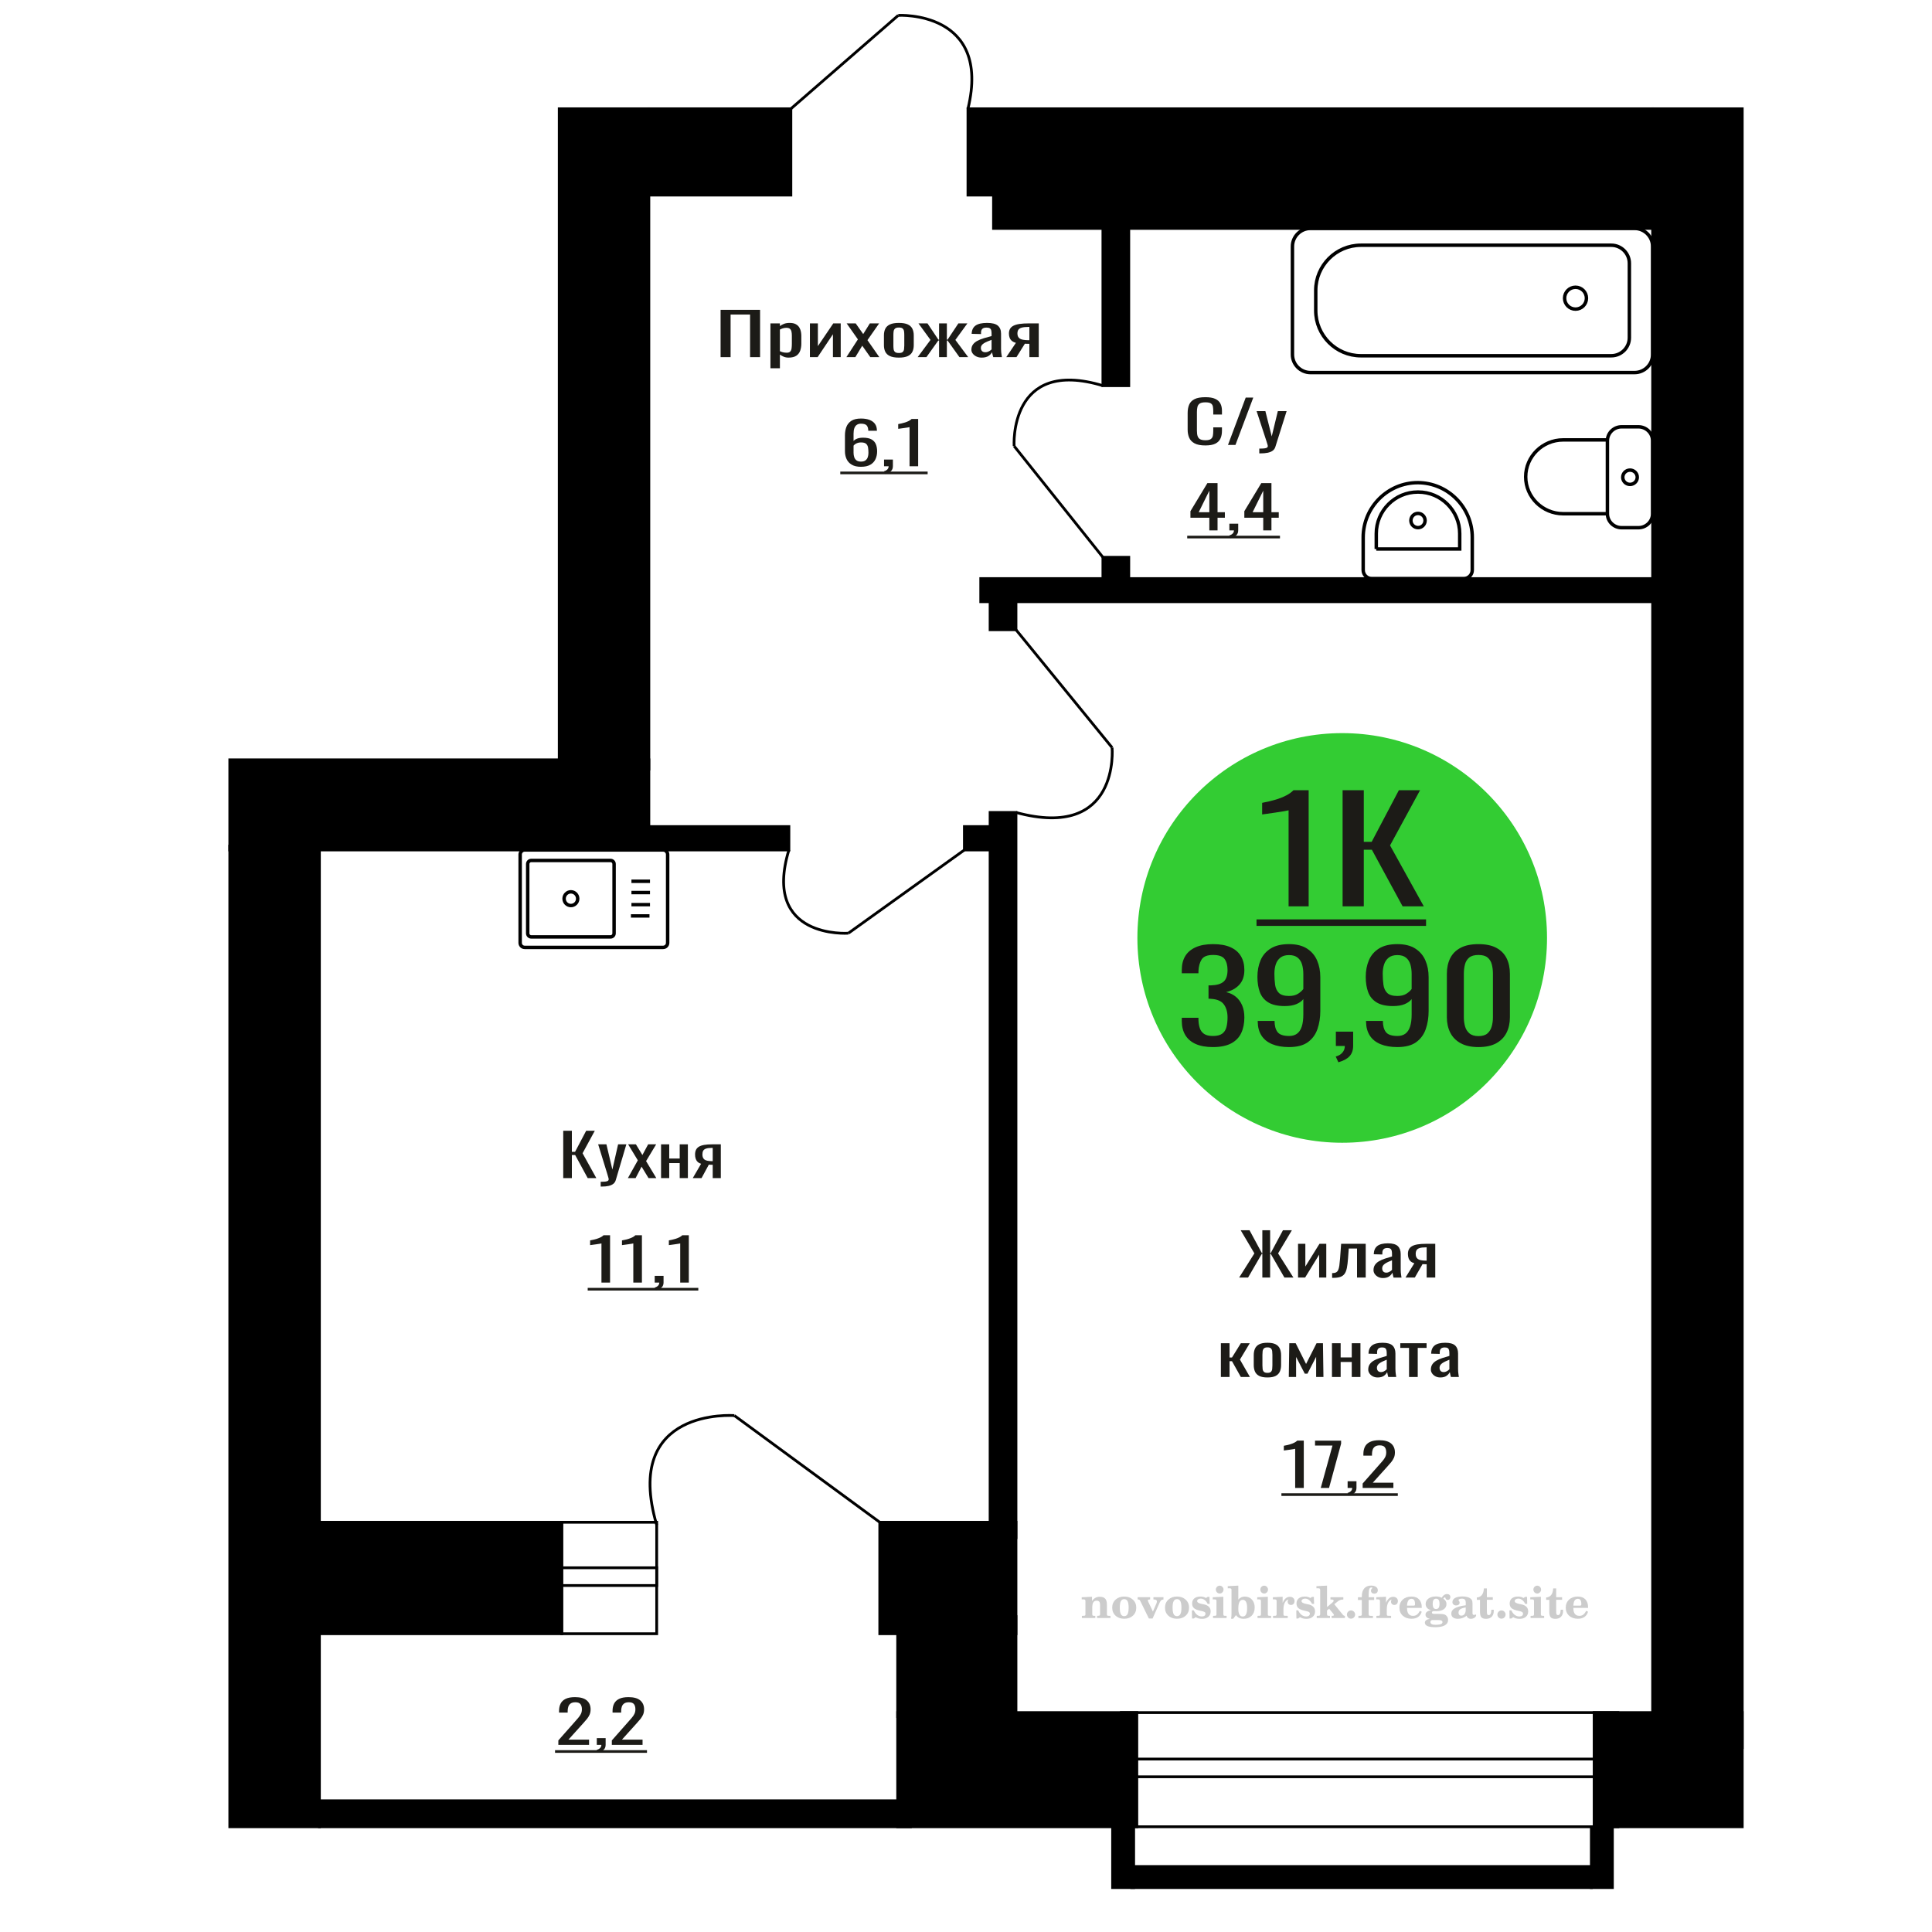 <?xml version="1.0" encoding="UTF-8"?>
<!DOCTYPE svg PUBLIC "-//W3C//DTD SVG 1.1//EN" "http://www.w3.org/Graphics/SVG/1.1/DTD/svg11.dtd">
<!-- Creator: CorelDRAW 2019 -->
<svg xmlns="http://www.w3.org/2000/svg" xml:space="preserve" width="140mm" height="140mm" version="1.1" style="shape-rendering:geometricPrecision; text-rendering:geometricPrecision; image-rendering:optimizeQuality; fill-rule:evenodd; clip-rule:evenodd"
viewBox="0 0 14000 14000"
 xmlns:xlink="http://www.w3.org/1999/xlink">
 <defs>
  <style type="text/css">
   <![CDATA[
    .str0 {stroke:black;stroke-width:25;stroke-miterlimit:22.926}
    .str1 {stroke:black;stroke-width:20;stroke-miterlimit:22.926}
    .fil1 {fill:none}
    .fil3 {fill:black}
    .fil2 {fill:#1C1B17}
    .fil5 {fill:#33CC33}
    .fil0 {fill:#1C1B17;fill-rule:nonzero}
    .fil4 {fill:#CCCCCC;fill-rule:nonzero}
   ]]>
  </style>
 </defs>
 <g id="Слой_x0020_1">
  <polygon class="fil0" points="4081.4,8536.92 4081.4,8194.02 4143.98,8194.02 4143.98,8346.42 4167.24,8346.42 4247.54,8194.02 4310.12,8194.02 4221.5,8357 4321.19,8536.92 4258.62,8536.92 4167.79,8369.7 4143.98,8369.7 4143.98,8536.92 "/>
  <path id="1" class="fil0" d="M4352.75 8598.3l0 -34.71c14.41,0 25.85,-0.49 34.34,-1.48 8.49,-0.99 14.58,-2.82 18.28,-5.51 3.69,-2.68 5.53,-6.42 5.53,-11.21 0,-2.54 -1.29,-8.19 -3.87,-16.94 -2.59,-8.75 -5.36,-18.06 -8.31,-27.94l-64.24 -208.27 59.81 0 43.19 182.87 41.54 -182.87 59.81 0 -76.43 258.23c-3.32,11.85 -9.42,21.23 -18.27,28.15 -8.86,6.91 -20.21,11.92 -34.07,15.03 -13.84,3.1 -30.54,4.65 -50.11,4.65l-7.2 0z"/>
  <polygon id="2" class="fil0" points="4549.91,8536.92 4621.9,8408.23 4551.57,8292.24 4608.06,8292.24 4655.12,8369.7 4696.66,8292.24 4754.81,8292.24 4681.71,8413.73 4755.92,8536.92 4699.43,8536.92 4649.04,8453.95 4605.84,8536.92 "/>
  <polygon id="3" class="fil0" points="4790.26,8536.92 4790.26,8292.24 4849.52,8292.24 4849.52,8395.1 4925.38,8395.1 4925.38,8292.24 4984.64,8292.24 4984.64,8536.92 4925.38,8536.92 4925.38,8428.12 4849.52,8428.12 4849.52,8536.92 "/>
  <path id="4" class="fil0" d="M5020.08 8536.92l60.37 -103.72c-10.35,-3.1 -18.75,-7.76 -25.21,-13.97 -6.45,-6.2 -11.16,-13.82 -14.11,-22.86 -2.96,-9.03 -4.44,-19.19 -4.44,-30.48 0,-12.98 2.22,-24.13 6.65,-33.44 4.43,-9.31 11.44,-16.93 21.04,-22.86 9.61,-5.92 22.34,-10.3 38.22,-13.12 15.86,-2.82 35.43,-4.23 58.69,-4.23l62.04 0 0 244.68 -58.71 0 0 -96.52c-5.9,0 -10.89,-0.07 -14.96,-0.21 -4.05,-0.14 -8.49,-0.35 -13.29,-0.64l-52.6 97.37 -63.69 0zm137.89 -122.77c0.75,0 1.94,0 3.6,0 1.66,0 2.68,0 3.05,0l0 -96.09c-0.37,0 -1.39,0 -3.05,0 -1.66,0 -2.67,0 -3.04,0 -17.36,0 -31.1,1.62 -41.26,4.87 -10.15,3.24 -17.26,8.32 -21.32,15.24 -4.05,6.91 -6.1,16.15 -6.1,27.72 0,16.09 4.71,28.09 14.13,35.99 9.41,7.9 27.41,11.99 53.99,12.27z"/>
  <polygon class="fil0" points="5221.66,2588.02 5221.66,2245.12 5507.76,2245.12 5507.76,2588.02 5435.28,2588.02 5435.28,2279.41 5294.15,2279.41 5294.15,2588.02 "/>
  <path id="1" class="fil0" d="M5582.82 2668.45l0 -325.11 68.65 0 0 19.47c8.12,-6.21 17.95,-11.57 29.5,-16.09 11.55,-4.51 25.23,-6.77 41.05,-6.77 19.25,0 34.54,3.31 45.87,9.95 11.34,6.63 19.78,14.95 25.34,24.97 5.56,10.02 9.2,20.18 10.91,30.48 1.71,10.3 2.56,19.12 2.56,26.46l0 59.27c0,17.21 -2.56,33.51 -7.7,48.89 -5.12,15.38 -14.42,27.8 -27.89,37.26 -13.48,9.45 -32.4,14.18 -56.79,14.18 -13.26,0 -25.01,-2.19 -35.27,-6.56 -10.26,-4.38 -19.46,-9.39 -27.58,-15.03l0 98.63 -68.65 0zm118.03 -112.6c11.97,0 20.54,-2.9 25.67,-8.68 5.13,-5.79 8.34,-13.62 9.63,-23.5 1.27,-9.87 1.92,-20.74 1.92,-32.59l0 -59.27c0,-10.16 -0.86,-19.54 -2.58,-28.15 -1.71,-8.61 -5.35,-15.45 -10.89,-20.53 -5.56,-5.08 -14.34,-7.62 -26.31,-7.62 -8.98,0 -17.53,1.27 -25.65,3.81 -8.14,2.54 -15.19,5.5 -21.17,8.89l0 156.63c6.41,3.1 13.68,5.72 21.8,7.83 8.12,2.12 17.32,3.18 27.58,3.18z"/>
  <polygon id="2" class="fil0" points="5868.94,2588.02 5868.94,2343.34 5926.68,2343.34 5926.68,2508.01 6038.3,2343.34 6092.19,2343.34 6092.19,2588.02 6035.74,2588.02 6035.74,2422.07 5924.75,2588.02 "/>
  <polygon id="3" class="fil0" points="6133.24,2588.02 6216.63,2459.33 6135.16,2343.34 6200.6,2343.34 6255.12,2420.8 6303.23,2343.34 6370.59,2343.34 6285.91,2464.83 6371.88,2588.02 6306.45,2588.02 6248.07,2505.05 6198.04,2588.02 "/>
  <path id="4" class="fil0" d="M6513.66 2591.41c-27.37,0 -48.96,-3.67 -64.8,-11.01 -15.82,-7.34 -27.05,-17.78 -33.67,-31.33 -6.64,-13.54 -9.94,-29.49 -9.94,-47.83l0 -71.12c0,-18.35 3.3,-34.29 9.94,-47.84 6.62,-13.54 17.85,-23.99 33.67,-31.32 15.84,-7.34 37.43,-11.01 64.8,-11.01 27.37,0 48.86,3.67 64.46,11.01 15.61,7.33 26.74,17.78 33.37,31.32 6.63,13.55 9.94,29.49 9.94,47.84l0 71.12c0,18.34 -3.31,34.29 -9.94,47.83 -6.63,13.55 -17.76,23.99 -33.37,31.33 -15.6,7.34 -37.09,11.01 -64.46,11.01zm0 -33.45c13.26,0 22.56,-2.54 27.9,-7.62 5.35,-5.08 8.56,-11.78 9.62,-20.1 1.08,-8.33 1.61,-17.01 1.61,-26.04l0 -76.62c0,-9.32 -0.53,-18.06 -1.61,-26.25 -1.06,-8.18 -4.27,-14.89 -9.62,-20.11 -5.34,-5.22 -14.64,-7.83 -27.9,-7.83 -13.26,0 -22.67,2.61 -28.23,7.83 -5.56,5.22 -8.87,11.93 -9.94,20.11 -1.06,8.19 -1.61,16.93 -1.61,26.25l0 76.62c0,9.03 0.55,17.71 1.61,26.04 1.07,8.32 4.38,15.02 9.94,20.1 5.56,5.08 14.97,7.62 28.23,7.62z"/>
  <polygon id="5" class="fil0" points="6649.65,2588.02 6742.68,2463.14 6655.42,2343.34 6720.86,2343.34 6799.77,2461.02 6804.9,2461.02 6804.9,2343.34 6861.35,2343.34 6861.35,2461.02 6866.49,2461.02 6944.76,2343.34 7010.18,2343.34 6922.94,2463.14 7015.95,2588.02 6952.46,2588.02 6866.49,2467.79 6861.35,2467.79 6861.35,2588.02 6804.9,2588.02 6804.9,2467.79 6799.13,2467.79 6713.16,2588.02 "/>
  <path id="6" class="fil0" d="M7113.47 2591.41c-14.55,0 -27.39,-2.76 -38.5,-8.26 -11.12,-5.5 -19.89,-12.56 -26.3,-21.16 -6.41,-8.61 -9.63,-17.71 -9.63,-27.31 0,-15.24 3.85,-28.08 11.55,-38.52 7.7,-10.44 18.28,-19.26 31.75,-26.46 13.47,-7.2 29.09,-13.48 46.84,-18.84 17.75,-5.36 36.46,-10.58 56.13,-15.66l0 -17.36c0,-9.88 -0.86,-18.06 -2.56,-24.55 -1.71,-6.49 -5.24,-11.36 -10.59,-14.61 -5.35,-3.24 -13.37,-4.86 -24.05,-4.86 -9.41,0 -17.01,1.41 -22.78,4.23 -5.77,2.82 -9.94,6.84 -12.52,12.06 -2.56,5.22 -3.85,11.36 -3.85,18.42l0 12.27 -67.99 -1.69c0.85,-27.09 10.26,-47.06 28.23,-59.9 17.96,-12.84 45.75,-19.26 83.39,-19.26 36.78,0 62.88,6.63 78.27,19.9 15.4,13.26 23.1,32.45 23.1,57.57l0 111.76c0,7.62 0.32,14.95 0.95,22.01 0.64,7.06 1.5,13.62 2.56,19.69 1.08,6.06 2.03,11.78 2.9,17.14l-62.88 0c-1.27,-4.52 -2.88,-10.23 -4.8,-17.14 -1.92,-6.92 -3.32,-13.2 -4.17,-18.84 -4.29,9.59 -12.51,18.55 -24.7,26.88 -12.2,8.32 -28.97,12.49 -50.35,12.49zm26.94 -38.95c6.83,0 13.24,-1.27 19.24,-3.81 5.99,-2.54 11.32,-5.43 16.04,-8.68 4.69,-3.24 7.91,-5.85 9.62,-7.83l0 -69.43c-10.7,3.96 -20.75,7.91 -30.16,11.86 -9.41,3.95 -17.64,8.11 -24.7,12.49 -7.04,4.37 -12.61,9.31 -16.67,14.81 -4.06,5.51 -6.09,11.79 -6.09,18.84 0,9.88 2.77,17.64 8.34,23.28 5.56,5.65 13.68,8.47 24.38,8.47z"/>
  <path id="7" class="fil0" d="M7291.8 2588.02l69.93 -103.72c-11.99,-3.1 -21.71,-7.76 -29.2,-13.97 -7.47,-6.2 -12.93,-13.82 -16.35,-22.86 -3.43,-9.03 -5.14,-19.19 -5.14,-30.48 0,-12.98 2.58,-24.13 7.7,-33.44 5.14,-9.31 13.26,-16.93 24.38,-22.86 11.13,-5.92 25.87,-10.3 44.27,-13.12 18.38,-2.82 41.05,-4.23 67.99,-4.23l71.86 0 0 244.68 -68.01 0 0 -96.52c-6.83,0 -12.61,-0.07 -17.32,-0.21 -4.7,-0.14 -9.83,-0.35 -15.4,-0.64l-60.93 97.37 -73.78 0zm159.73 -122.77c0.87,0 2.25,0 4.17,0 1.92,0 3.11,0 3.53,0l0 -96.09c-0.42,0 -1.61,0 -3.53,0 -1.92,0 -3.09,0 -3.52,0 -20.1,0 -36.03,1.62 -47.79,4.87 -11.76,3.24 -20,8.32 -24.7,15.24 -4.7,6.91 -7.06,16.15 -7.06,27.72 0,16.09 5.45,28.09 16.36,35.99 10.9,7.9 31.75,11.99 62.54,12.27z"/>
  <path class="fil1 str0" d="M11975.55 3722.62l0 -528.55c0,-55.7 -46.24,-101.26 -102.75,-101.26l-122.16 0c-56.52,0 -102.75,45.56 -102.75,101.26l0 528.55c0,55.69 46.23,101.25 102.75,101.25l122.16 0c56.51,0 102.75,-45.56 102.75,-101.25zm-327.66 0l0 -534.87 -320.79 0c-149.26,0 -271.38,120.33 -271.38,267.42l0 0.01c0,147.09 122.12,267.44 271.38,267.44l320.79 0zm216.42 -264.27c0,-28.63 -23.55,-51.83 -52.59,-51.83 -29.05,0 -52.6,23.2 -52.6,51.83 0,28.62 23.55,51.82 52.6,51.82 29.04,0 52.59,-23.2 52.59,-51.82z"/>
  <path class="fil1 str0" d="M3801.95 6865.26l1003.34 0c18,0 32.72,-14.83 32.72,-32.95l0 -640.22c0,-18.13 -14.72,-32.96 -32.72,-32.96l-1003.34 0c-18,0 -32.73,14.83 -32.73,32.96l0 640.22c0,18.12 14.73,32.95 32.73,32.95zm47.71 -76.04l574.54 0c14.13,0 25.68,-11.63 25.68,-25.85l0 -502.33c0,-14.23 -11.55,-25.86 -25.68,-25.86l-574.54 0c-14.12,0 -25.68,11.63 -25.68,25.86l0 502.33c0,14.22 11.56,25.85 25.68,25.85zm287.27 -227.33c27.26,0 49.36,-22.25 49.36,-49.69 0,-27.44 -22.1,-49.69 -49.36,-49.69 -27.26,0 -49.36,22.25 -49.36,49.69 0,27.44 22.1,49.69 49.36,49.69zm434.97 75.23l134.54 0m-130.8 -81.76l134.54 0m-134.54 -87.6l134.54 0m-134.54 -81.76l134.54 0"/>
  <path class="fil1 str0" d="M9939.61 4192.67l667.56 0c33.81,0 61.45,-27.73 61.45,-61.62l0 -237.12c0,-218 -177.84,-396.35 -395.22,-396.35l-0.02 0c-217.37,0 -395.22,178.35 -395.22,396.35l0 237.12c0,33.89 27.65,61.62 61.45,61.62zm33.42 -214.44l604.56 0 0 -111.69c0,-165.51 -135.03,-300.93 -300.07,-300.93l-4.42 0c-165.03,0 -300.07,135.42 -300.07,300.93l0 111.69zm302.28 -154.74c28.4,0 51.43,-23.09 51.43,-51.58 0,-28.47 -23.03,-51.56 -51.43,-51.56 -28.4,0 -51.42,23.09 -51.42,51.56 0,28.49 23.02,51.58 51.42,51.58z"/>
  <path class="fil0" d="M4358.37 9293.99l0 -283.63c-0.39,0.28 -4.77,1.13 -13.12,2.54 -8.35,1.41 -17.78,2.82 -28.27,4.23 -10.5,1.41 -19.82,2.68 -27.98,3.81 -8.16,1.13 -12.44,1.7 -12.82,1.7l0 -34.29c6.61,-1.13 14.28,-2.69 23.02,-4.66 8.74,-1.98 17.68,-4.38 26.81,-7.2 9.14,-2.82 17.89,-6.35 26.23,-10.58 8.36,-4.23 15.45,-9.17 21.29,-14.82l47.22 0 0 342.9 -62.38 0z"/>
  <path id="1" class="fil0" d="M4589.2 9293.99l0 -283.63c-0.38,0.28 -4.76,1.13 -13.12,2.54 -8.34,1.41 -17.77,2.82 -28.27,4.23 -10.49,1.41 -19.81,2.68 -27.98,3.81 -8.15,1.13 -12.43,1.7 -12.82,1.7l0 -34.29c6.61,-1.13 14.28,-2.69 23.03,-4.66 8.74,-1.98 17.68,-4.38 26.81,-7.2 9.14,-2.82 17.88,-6.35 26.23,-10.58 8.36,-4.23 15.45,-9.17 21.29,-14.82l47.21 0 0 342.9 -62.38 0z"/>
  <path id="2" class="fil0" d="M4753.59 9349.45l-9.92 -19.48c10.5,-2.54 18.76,-6.98 24.78,-13.33 6.03,-6.35 9.04,-13.9 9.04,-22.65l-33.22 0 0 -48.68 64.11 0 0 47.83c0,14.96 -4.46,26.88 -13.4,35.77 -8.94,8.89 -22.73,15.74 -41.39,20.54z"/>
  <path id="3" class="fil0" d="M4929.04 9293.99l0 -283.63c-0.38,0.28 -4.76,1.13 -13.12,2.54 -8.34,1.41 -17.78,2.82 -28.27,4.23 -10.49,1.41 -19.81,2.68 -27.98,3.81 -8.15,1.13 -12.43,1.7 -12.82,1.7l0 -34.29c6.61,-1.13 14.28,-2.69 23.02,-4.66 8.75,-1.98 17.68,-4.38 26.81,-7.2 9.15,-2.82 17.89,-6.35 26.24,-10.58 8.35,-4.23 15.45,-9.17 21.28,-14.82l47.22 0 0 342.9 -62.38 0z"/>
  <polygon id="4" class="fil2" points="4258.69,9332.47 5060.2,9332.47 5060.2,9351.71 4258.69,9351.71 "/>
  <path class="fil0" d="M6238.82 3382.6c-27.21,0 -49.36,-5.01 -66.45,-15.03 -17.11,-10.02 -29.64,-23.56 -37.61,-40.64 -7.96,-17.07 -11.95,-36.05 -11.95,-56.94l0 -115.56c0,-22.3 3.5,-42.62 10.49,-60.96 7,-18.35 18.95,-33.02 35.86,-44.03 16.89,-11.01 40.12,-16.51 69.66,-16.51 24.48,0 45.16,3.24 62.07,9.74 16.91,6.49 29.93,15.94 39.06,28.36 9.14,12.42 13.89,27.52 14.29,45.3 0,0.56 0.09,1.34 0.29,2.32 0.19,0.99 0.29,1.91 0.29,2.76l-62.96 0c0,-16.66 -3.69,-29.36 -11.07,-38.1 -7.39,-8.75 -21.38,-13.13 -41.97,-13.13 -11.28,0 -20.99,2.61 -29.15,7.83 -8.17,5.23 -14.28,13.2 -18.37,23.92 -4.08,10.73 -6.11,24.56 -6.11,41.49l0 52.07c6.21,-7.06 15.06,-12.77 26.52,-17.15 11.47,-4.37 25.55,-6.56 42.26,-6.56 26.04,0 46.44,4.09 61.2,12.28 14.78,8.18 25.27,19.68 31.48,34.5 6.22,14.82 9.34,32.24 9.34,52.28 0,20.6 -3.9,39.37 -11.67,56.3 -7.78,16.94 -20.21,30.41 -37.3,40.43 -17.1,10.02 -39.83,15.03 -68.2,15.03zm0 -37.68c13.99,0 24.87,-2.89 32.63,-8.67 7.78,-5.79 13.32,-13.48 16.62,-23.08 3.31,-9.59 4.96,-20.03 4.96,-31.32 0,-13.55 -0.88,-26.11 -2.63,-37.68 -1.75,-11.57 -6.32,-20.81 -13.7,-27.73 -7.38,-6.91 -20.01,-10.37 -37.88,-10.37 -8.55,0 -16.33,1.13 -23.33,3.39 -6.99,2.26 -13.01,5.15 -18.06,8.68 -5.06,3.52 -9.13,7.26 -12.24,11.21l0 51.23c0,11.57 1.65,22.29 4.95,32.17 3.31,9.88 8.84,17.71 16.61,23.5 7.78,5.78 18.47,8.67 32.07,8.67z"/>
  <path id="1" class="fil0" d="M6415.43 3434.25l-9.91 -19.48c10.49,-2.54 18.75,-6.98 24.77,-13.33 6.03,-6.35 9.05,-13.9 9.05,-22.65l-33.23 0 0 -48.68 64.11 0 0 47.83c0,14.96 -4.46,26.88 -13.4,35.77 -8.93,8.89 -22.73,15.74 -41.39,20.54z"/>
  <path id="2" class="fil0" d="M6590.89 3378.79l0 -283.63c-0.39,0.28 -4.77,1.13 -13.13,2.54 -8.34,1.41 -17.77,2.82 -28.27,4.23 -10.49,1.41 -19.81,2.68 -27.98,3.81 -8.15,1.13 -12.43,1.7 -12.82,1.7l0 -34.29c6.61,-1.13 14.28,-2.69 23.03,-4.66 8.74,-1.98 17.68,-4.38 26.81,-7.2 9.14,-2.82 17.88,-6.35 26.23,-10.58 8.36,-4.23 15.45,-9.17 21.29,-14.82l47.21 0 0 342.9 -62.37 0z"/>
  <polygon id="3" class="fil2" points="6089,3417.27 6722.04,3417.27 6722.04,3436.51 6089,3436.51 "/>
  <polygon class="fil3 str1" points="12625,13237.34 12625,12410.14 11551.8,12410.14 11551.8,13237.34 "/>
  <line class="fil1 str1" x1="6988.34" y1="6159.12" x2="6147.71" y2= "6762.3" />
  <path class="fil1 str1" d="M6147.71 6762.3c0,0 -628.05,45.86 -431.12,-603.18"/>
  <path class="fil1 str1" d="M6509.24 111.35c0,0 677.76,-37.8 504.98,676.92"/>
  <line class="fil1 str1" x1="5730.99" y1="788.27" x2="6509.24" y2= "111.35" />
  <path class="fil0" d="M9385.29 10782.23l0 -283.63c-0.39,0.28 -4.77,1.13 -13.12,2.54 -8.35,1.41 -17.78,2.82 -28.27,4.23 -10.5,1.41 -19.82,2.68 -27.98,3.81 -8.16,1.13 -12.44,1.7 -12.82,1.7l0 -34.29c6.61,-1.13 14.28,-2.69 23.02,-4.66 8.74,-1.98 17.68,-4.38 26.81,-7.2 9.14,-2.82 17.89,-6.35 26.23,-10.58 8.36,-4.23 15.45,-9.17 21.29,-14.82l47.22 0 0 342.9 -62.38 0z"/>
  <polygon id="1" class="fil0" points="9570.66,10782.23 9655.77,10474.89 9529.26,10474.89 9529.26,10439.33 9718.13,10439.33 9718.13,10461.35 9630.69,10782.23 "/>
  <path id="2" class="fil0" d="M9774.68 10837.69l-9.91 -19.48c10.49,-2.54 18.75,-6.98 24.77,-13.33 6.03,-6.35 9.05,-13.9 9.05,-22.65l-33.23 0 0 -48.68 64.11 0 0 47.83c0,14.96 -4.46,26.88 -13.39,35.77 -8.94,8.89 -22.74,15.74 -41.4,20.54z"/>
  <path id="3" class="fil0" d="M9874.36 10782.23l0 -32.17 120.08 -135.89c8.93,-10.16 17.19,-19.62 24.77,-28.37 7.58,-8.74 13.79,-17.99 18.66,-27.72 4.86,-9.74 7.28,-20.96 7.28,-33.66 0,-15.8 -3.5,-28.22 -10.49,-37.25 -7,-9.03 -19.24,-13.55 -36.73,-13.55 -14.76,0 -26.23,2.97 -34.38,8.89 -8.17,5.93 -13.8,13.69 -16.91,23.29 -3.11,9.59 -4.67,19.89 -4.67,30.9l0 11.43 -62.36 0 0 -11.85c0,-20.61 3.79,-38.32 11.36,-53.13 7.57,-14.82 19.81,-26.32 36.72,-34.5 16.91,-8.19 39.36,-12.28 67.34,-12.28 38.07,0 66.45,7.83 85.09,23.49 18.66,15.67 27.99,37.33 27.99,64.99 0,14.67 -2.43,27.51 -7.29,38.52 -4.86,11 -11.17,21.31 -18.95,30.9 -7.76,9.6 -16.31,19.47 -25.64,29.63l-108.42 120.23 149.22 0 0 38.1 -222.67 0z"/>
  <polygon id="4" class="fil2" points="9285.61,10820.71 10129.09,10820.71 10129.09,10839.95 9285.61,10839.95 "/>
  <polygon class="fil0" points="8979.22,9257.71 9089.77,9082.45 8990.4,8914.81 9054.49,8914.81 9143.87,9080.33 9147.39,9080.33 9147.39,8914.81 9203.84,8914.81 9203.84,9080.33 9207.95,9080.33 9296.74,8914.81 9361.42,8914.81 9261.46,9082.45 9372.59,9257.71 9307.32,9257.71 9208.54,9086.26 9203.84,9086.26 9203.84,9257.71 9147.39,9257.71 9147.39,9086.26 9143.27,9086.26 9043.9,9257.71 "/>
  <polygon id="1" class="fil0" points="9406.11,9257.71 9406.11,9013.03 9459.03,9013.03 9459.03,9177.7 9561.34,9013.03 9610.73,9013.03 9610.73,9257.71 9558.99,9257.71 9558.99,9091.76 9457.26,9257.71 "/>
  <path id="2" class="fil0" d="M9653.07 9259.83l0 -34.29c11.75,0 21.07,-1.7 27.91,-5.08 6.87,-3.39 12.16,-9.1 15.88,-17.15 3.74,-8.04 6.57,-18.91 8.53,-32.59 1.96,-13.69 3.72,-30.84 5.29,-51.44l7.65 -106.25 178.17 0 0 244.68 -62.92 0 0 -210.39 -59.98 0 -5.29 71.96c-1.96,27.94 -4.81,51.08 -8.53,69.43 -3.72,18.34 -9.5,32.66 -17.35,42.97 -7.83,10.3 -18.32,17.56 -31.46,21.8 -13.12,4.23 -30.08,6.35 -50.85,6.35l-7.05 0z"/>
  <path id="3" class="fil0" d="M10021.16 9261.1c-13.33,0 -25.1,-2.76 -35.28,-8.26 -10.2,-5.5 -18.24,-12.56 -24.11,-21.16 -5.88,-8.61 -8.82,-17.71 -8.82,-27.31 0,-15.24 3.52,-28.08 10.58,-38.52 7.06,-10.44 16.75,-19.26 29.1,-26.46 12.35,-7.2 26.67,-13.48 42.93,-18.84 16.27,-5.36 33.42,-10.58 51.45,-15.66l0 -17.36c0,-9.88 -0.79,-18.06 -2.35,-24.55 -1.57,-6.49 -4.8,-11.36 -9.71,-14.61 -4.9,-3.24 -12.25,-4.86 -22.04,-4.86 -8.62,0 -15.58,1.41 -20.87,4.23 -5.3,2.82 -9.12,6.84 -11.48,12.06 -2.35,5.22 -3.53,11.36 -3.53,18.42l0 12.27 -62.32 -1.69c0.78,-27.09 9.4,-47.06 25.88,-59.9 16.46,-12.84 41.93,-19.26 76.43,-19.26 33.71,0 57.63,6.63 71.74,19.9 14.12,13.26 21.17,32.45 21.17,57.57l0 111.76c0,7.62 0.29,14.95 0.88,22.01 0.58,7.06 1.37,13.62 2.34,19.69 0.99,6.06 1.87,11.78 2.66,17.14l-57.63 0c-1.17,-4.52 -2.64,-10.23 -4.4,-17.14 -1.77,-6.92 -3.05,-13.2 -3.82,-18.84 -3.94,9.59 -11.48,18.55 -22.64,26.88 -11.19,8.32 -26.56,12.49 -46.16,12.49zm24.7 -38.95c6.26,0 12.14,-1.27 17.64,-3.81 5.48,-2.54 10.37,-5.43 14.69,-8.68 4.31,-3.24 7.25,-5.85 8.82,-7.83l0 -69.43c-9.81,3.96 -19.01,7.91 -27.64,11.86 -8.63,3.95 -16.17,8.11 -22.64,12.49 -6.46,4.37 -11.56,9.31 -15.28,14.81 -3.72,5.51 -5.58,11.79 -5.58,18.84 0,9.88 2.54,17.64 7.64,23.28 5.09,5.65 12.54,8.47 22.35,8.47z"/>
  <path id="4" class="fil0" d="M10184.61 9257.71l64.11 -103.72c-10.99,-3.1 -19.91,-7.76 -26.77,-13.97 -6.85,-6.2 -11.85,-13.82 -14.99,-22.86 -3.14,-9.03 -4.71,-19.19 -4.71,-30.48 0,-12.98 2.37,-24.13 7.06,-33.44 4.71,-9.31 12.15,-16.93 22.35,-22.86 10.19,-5.92 23.71,-10.3 40.57,-13.12 16.85,-2.82 37.63,-4.23 62.32,-4.23l65.87 0 0 244.68 -62.34 0 0 -96.52c-6.26,0 -11.55,-0.07 -15.87,-0.21 -4.31,-0.14 -9.02,-0.35 -14.12,-0.64l-55.85 97.37 -67.63 0zm146.42 -122.77c0.79,0 2.05,0 3.82,0 1.76,0 2.84,0 3.23,0l0 -96.09c-0.39,0 -1.47,0 -3.23,0 -1.77,0 -2.84,0 -3.23,0 -18.43,0 -33.03,1.62 -43.8,4.87 -10.78,3.24 -18.34,8.32 -22.64,15.24 -4.31,6.91 -6.48,16.15 -6.48,27.72 0,16.09 5,28.09 15,35.99 9.99,7.9 29.1,11.99 57.33,12.27z"/>
  <polygon id="5" class="fil0" points="8846.93,9978.22 8846.93,9733.54 8909.85,9733.54 8909.85,9836.83 8927.49,9836.83 8991.58,9733.54 9056.26,9733.54 8985.11,9852.07 9057.43,9978.22 8991.58,9978.22 8927.49,9863.92 8909.85,9863.92 8909.85,9978.22 "/>
  <path id="6" class="fil0" d="M9184.44 9981.61c-25.09,0 -44.88,-3.67 -59.39,-11.01 -14.51,-7.34 -24.8,-17.78 -30.87,-31.33 -6.08,-13.54 -9.11,-29.49 -9.11,-47.83l0 -71.12c0,-18.35 3.03,-34.29 9.11,-47.84 6.07,-13.54 16.36,-23.99 30.87,-31.32 14.51,-7.34 34.3,-11.01 59.39,-11.01 25.08,0 44.78,3.67 59.09,11.01 14.3,7.33 24.5,17.78 30.58,31.32 6.07,13.55 9.11,29.49 9.11,47.84l0 71.12c0,18.34 -3.04,34.29 -9.11,47.83 -6.08,13.55 -16.28,23.99 -30.58,31.33 -14.31,7.34 -34.01,11.01 -59.09,11.01zm0 -33.45c12.15,0 20.68,-2.54 25.57,-7.62 4.9,-5.08 7.85,-11.78 8.82,-20.1 0.99,-8.33 1.47,-17.01 1.47,-26.04l0 -76.62c0,-9.32 -0.48,-18.06 -1.47,-26.25 -0.97,-8.18 -3.92,-14.89 -8.82,-20.11 -4.89,-5.22 -13.42,-7.83 -25.57,-7.83 -12.16,0 -20.78,2.61 -25.88,7.83 -5.1,5.22 -8.12,11.93 -9.11,20.11 -0.97,8.19 -1.47,16.93 -1.47,26.25l0 76.62c0,9.03 0.5,17.71 1.47,26.04 0.99,8.32 4.01,15.02 9.11,20.1 5.1,5.08 13.72,7.62 25.88,7.62z"/>
  <polygon id="7" class="fil0" points="9339.09,9978.22 9342.62,9733.54 9389.06,9733.54 9464.33,9883.82 9540.18,9733.54 9586.63,9733.54 9590.16,9978.22 9537.24,9978.22 9537.24,9832.17 9474.33,9954.09 9454.93,9954.09 9392.01,9833.02 9392.01,9978.22 "/>
  <polygon id="8" class="fil0" points="9651.9,9978.22 9651.9,9733.54 9714.82,9733.54 9714.82,9836.4 9795.37,9836.4 9795.37,9733.54 9858.29,9733.54 9858.29,9978.22 9795.37,9978.22 9795.37,9869.42 9714.82,9869.42 9714.82,9978.22 "/>
  <path id="9" class="fil0" d="M9982.95 9981.61c-13.34,0 -25.1,-2.76 -35.28,-8.26 -10.2,-5.5 -18.24,-12.56 -24.11,-21.16 -5.88,-8.61 -8.82,-17.71 -8.82,-27.31 0,-15.24 3.52,-28.08 10.58,-38.52 7.06,-10.44 16.75,-19.26 29.1,-26.46 12.35,-7.2 26.67,-13.48 42.93,-18.84 16.27,-5.36 33.42,-10.58 51.45,-15.66l0 -17.36c0,-9.88 -0.79,-18.06 -2.35,-24.55 -1.57,-6.49 -4.8,-11.36 -9.71,-14.61 -4.9,-3.24 -12.25,-4.86 -22.04,-4.86 -8.62,0 -15.58,1.41 -20.88,4.23 -5.29,2.82 -9.11,6.84 -11.47,12.06 -2.35,5.22 -3.53,11.36 -3.53,18.42l0 12.27 -62.32 -1.69c0.78,-27.09 9.4,-47.06 25.88,-59.9 16.46,-12.84 41.93,-19.26 76.43,-19.26 33.71,0 57.63,6.63 71.74,19.9 14.11,13.26 21.17,32.45 21.17,57.57l0 111.76c0,7.62 0.29,14.95 0.88,22.01 0.58,7.06 1.37,13.62 2.34,19.69 0.99,6.06 1.86,11.78 2.66,17.14l-57.63 0c-1.17,-4.52 -2.64,-10.23 -4.41,-17.14 -1.76,-6.92 -3.04,-13.2 -3.82,-18.84 -3.93,9.59 -11.47,18.55 -22.64,26.88 -11.18,8.32 -26.55,12.49 -46.15,12.49zm24.69 -38.95c6.27,0 12.14,-1.27 17.64,-3.81 5.49,-2.54 10.38,-5.43 14.7,-8.68 4.31,-3.24 7.25,-5.85 8.82,-7.83l0 -69.43c-9.81,3.96 -19.02,7.91 -27.64,11.86 -8.63,3.95 -16.17,8.11 -22.64,12.49 -6.46,4.37 -11.56,9.31 -15.28,14.81 -3.72,5.51 -5.58,11.79 -5.58,18.84 0,9.88 2.54,17.64 7.64,23.28 5.09,5.65 12.54,8.47 22.34,8.47z"/>
  <polygon id="10" class="fil0" points="10210.5,9978.22 10210.5,9767.4 10147,9767.4 10147,9733.54 10337.51,9733.54 10337.51,9767.4 10273.41,9767.4 10273.41,9978.22 "/>
  <path id="11" class="fil0" d="M10436.88 9981.61c-13.33,0 -25.1,-2.76 -35.28,-8.26 -10.19,-5.5 -18.24,-12.56 -24.11,-21.16 -5.88,-8.61 -8.82,-17.71 -8.82,-27.31 0,-15.24 3.53,-28.08 10.58,-38.52 7.06,-10.44 16.75,-19.26 29.1,-26.46 12.35,-7.2 26.67,-13.48 42.93,-18.84 16.27,-5.36 33.42,-10.58 51.45,-15.66l0 -17.36c0,-9.88 -0.79,-18.06 -2.35,-24.55 -1.56,-6.49 -4.8,-11.36 -9.7,-14.61 -4.91,-3.24 -12.25,-4.86 -22.05,-4.86 -8.62,0 -15.58,1.41 -20.87,4.23 -5.3,2.82 -9.12,6.84 -11.48,12.06 -2.34,5.22 -3.52,11.36 -3.52,18.42l0 12.27 -62.33 -1.69c0.78,-27.09 9.41,-47.06 25.88,-59.9 16.46,-12.84 41.93,-19.26 76.43,-19.26 33.71,0 57.63,6.63 71.74,19.9 14.12,13.26 21.17,32.45 21.17,57.57l0 111.76c0,7.62 0.29,14.95 0.88,22.01 0.58,7.06 1.37,13.62 2.35,19.69 0.98,6.06 1.86,11.78 2.65,17.14l-57.63 0c-1.17,-4.52 -2.64,-10.23 -4.4,-17.14 -1.77,-6.92 -3.05,-13.2 -3.82,-18.84 -3.93,9.59 -11.48,18.55 -22.64,26.88 -11.18,8.32 -26.56,12.49 -46.16,12.49zm24.7 -38.95c6.26,0 12.14,-1.27 17.64,-3.81 5.48,-2.54 10.37,-5.43 14.69,-8.68 4.31,-3.24 7.25,-5.85 8.82,-7.83l0 -69.43c-9.8,3.96 -19.01,7.91 -27.64,11.86 -8.62,3.95 -16.17,8.11 -22.64,12.49 -6.46,4.37 -11.56,9.31 -15.28,14.81 -3.72,5.51 -5.58,11.79 -5.58,18.84 0,9.88 2.54,17.64 7.64,23.28 5.1,5.65 12.54,8.47 22.35,8.47z"/>
  <path class="fil0" d="M8734.61 3227.86c-33.79,0 -60,-5.08 -78.67,-15.24 -18.65,-10.16 -31.63,-23.85 -38.89,-41.06 -7.27,-17.22 -10.9,-36.41 -10.9,-57.58l0 -121.07c0,-23.14 3.63,-43.32 10.9,-60.53 7.26,-17.22 20.24,-30.55 38.89,-40.01 18.67,-9.45 44.88,-14.18 78.67,-14.18 29.85,0 53.52,3.95 71.01,11.85 17.48,7.9 30.05,19.19 37.7,33.87 7.66,14.67 11.5,32.31 11.5,52.92l0 27.09 -63.05 0 0 -24.13c0,-12.7 -0.89,-23.92 -2.66,-33.66 -1.77,-9.73 -6.57,-17.28 -14.44,-22.64 -7.85,-5.37 -21.02,-8.05 -39.47,-8.05 -18.86,0 -32.62,2.9 -41.25,8.68 -8.64,5.79 -14.24,13.97 -16.8,24.55 -2.54,10.59 -3.83,22.93 -3.83,37.05l0 135.88c0,17.22 1.97,30.84 5.89,40.86 3.93,10.01 10.41,17.14 19.45,21.37 9.03,4.24 21.21,6.35 36.54,6.35 18.07,0 31.02,-2.89 38.89,-8.67 7.85,-5.79 12.76,-13.76 14.73,-23.92 1.96,-10.16 2.95,-22.02 2.95,-35.56l0 -25.4 63.05 0 0 25.4c0,20.88 -3.53,39.3 -10.6,55.24 -7.08,15.95 -19.26,28.37 -36.54,37.26 -17.29,8.89 -41.65,13.33 -73.07,13.33z"/>
  <polygon id="1" class="fil0" points="8898.42,3224.05 9026.87,2881.15 9081.67,2881.15 8952.62,3224.05 "/>
  <path id="2" class="fil0" d="M9125.28 3285.43l0 -34.71c15.32,0 27.5,-0.49 36.54,-1.48 9.03,-0.99 15.5,-2.82 19.44,-5.51 3.93,-2.68 5.89,-6.42 5.89,-11.21 0,-2.54 -1.38,-8.19 -4.12,-16.94 -2.75,-8.75 -5.71,-18.06 -8.84,-27.94l-68.36 -208.27 63.64 0 45.97 182.87 44.19 -182.87 63.64 0 -81.32 258.23c-3.53,11.85 -10.02,21.23 -19.44,28.15 -9.43,6.91 -21.51,11.92 -36.25,15.03 -14.73,3.1 -32.5,4.65 -53.32,4.65l-7.66 0z"/>
  <path class="fil0" d="M8763.31 3843.58l0 -91.86 -136.99 0 0 -47.42 123 -203.62 73.45 0 0 210.82 53.04 0 0 40.22 -53.04 0 0 91.86 -59.46 0zm-76.94 -132.08l76.94 0 0 -155.78 -76.94 155.78z"/>
  <path id="1" class="fil0" d="M8917.78 3899.04l-9.91 -19.48c10.49,-2.54 18.75,-6.98 24.77,-13.33 6.03,-6.35 9.04,-13.9 9.04,-22.65l-33.22 0 0 -48.68 64.11 0 0 47.83c0,14.96 -4.46,26.88 -13.4,35.77 -8.93,8.89 -22.73,15.74 -41.39,20.54z"/>
  <path id="2" class="fil0" d="M9153.86 3843.58l0 -91.86 -136.99 0 0 -47.42 123 -203.62 73.45 0 0 210.82 53.04 0 0 40.22 -53.04 0 0 91.86 -59.46 0zm-76.94 -132.08l76.94 0 0 -155.78 -76.94 155.78z"/>
  <polygon id="3" class="fil2" points="8603,3882.06 9275.11,3882.06 9275.11,3901.3 8603,3901.3 "/>
  <polygon id="4" class="fil2" points="9275.11,3882.06 9275.11,3882.06 9275.11,3901.3 9275.11,3901.3 "/>
  <polygon class="fil3 str1" points="12120.68,1246.97 7199.44,1246.97 7199.44,1655.22 12120.68,1655.22 "/>
  <path class="fil0" d="M4045.94 12643.92l0 -32.17 120.07 -135.89c8.94,-10.16 17.2,-19.62 24.77,-28.37 7.59,-8.74 13.8,-17.99 18.66,-27.72 4.86,-9.74 7.28,-20.96 7.28,-33.66 0,-15.8 -3.49,-28.22 -10.49,-37.25 -6.99,-9.03 -19.24,-13.55 -36.72,-13.55 -14.76,0 -26.23,2.97 -34.39,8.89 -8.16,5.93 -13.79,13.69 -16.91,23.29 -3.11,9.59 -4.66,19.89 -4.66,30.9l0 11.43 -62.37 0 0 -11.85c0,-20.61 3.79,-38.32 11.36,-53.13 7.58,-14.82 19.82,-26.32 36.73,-34.5 16.91,-8.19 39.35,-12.28 67.33,-12.28 38.07,0 66.45,7.83 85.1,23.49 18.66,15.67 27.98,37.33 27.98,64.99 0,14.67 -2.42,27.51 -7.29,38.52 -4.86,11 -11.16,21.31 -18.94,30.9 -7.77,9.6 -16.32,19.47 -25.64,29.63l-108.43 120.23 149.23 0 0 38.1 -222.67 0z"/>
  <path id="1" class="fil0" d="M4333.89 12699.38l-9.91 -19.48c10.49,-2.54 18.75,-6.98 24.77,-13.33 6.03,-6.35 9.04,-13.9 9.04,-22.65l-33.22 0 0 -48.68 64.11 0 0 47.83c0,14.96 -4.46,26.88 -13.4,35.77 -8.93,8.89 -22.73,15.74 -41.39,20.54z"/>
  <path id="2" class="fil0" d="M4433.57 12643.92l0 -32.17 120.07 -135.89c8.94,-10.16 17.2,-19.62 24.77,-28.37 7.59,-8.74 13.8,-17.99 18.66,-27.72 4.86,-9.74 7.29,-20.96 7.29,-33.66 0,-15.8 -3.5,-28.22 -10.5,-37.25 -6.99,-9.03 -19.23,-13.55 -36.72,-13.55 -14.76,0 -26.23,2.97 -34.38,8.89 -8.17,5.93 -13.8,13.69 -16.91,23.29 -3.11,9.59 -4.67,19.89 -4.67,30.9l0 11.43 -62.36 0 0 -11.85c0,-20.61 3.78,-38.32 11.36,-53.13 7.57,-14.82 19.81,-26.32 36.72,-34.5 16.91,-8.19 39.35,-12.28 67.33,-12.28 38.08,0 66.46,7.83 85.1,23.49 18.66,15.67 27.98,37.33 27.98,64.99 0,14.67 -2.42,27.51 -7.28,38.52 -4.86,11 -11.17,21.31 -18.95,30.9 -7.77,9.6 -16.32,19.47 -25.64,29.63l-108.42 120.23 149.22 0 0 38.1 -222.67 0z"/>
  <polygon id="3" class="fil2" points="4022.03,12682.4 4688.3,12682.4 4688.3,12701.64 4022.03,12701.64 "/>
  <polygon class="fil3 str1" points="5716.59,6159.13 5716.59,5989.63 4705.35,5989.63 4705.35,6159.13 "/>
  <polygon class="fil3 str1" points="4701.89,788.27 4052.43,788.27 4052.43,5572.91 4701.89,5572.91 "/>
  <polygon class="fil3 str1" points="2314.63,6131.37 1665.17,6131.37 1665.17,13237.34 2314.63,13237.34 "/>
  <polygon class="fil3 str1" points="12625,788.27 11975.55,788.27 11975.55,12663.77 12625,12663.77 "/>
  <polygon class="fil3 str1" points="5730.99,1413.69 5730.99,788.27 4701.89,788.27 4701.89,1413.69 "/>
  <polygon class="fil3 str1" points="11975.54,1413.69 11975.54,788.27 7014.22,788.27 7014.22,1413.69 "/>
  <path class="fil4" d="M7839.73 11725.03l0 -15.88 14.87 -0.31c4.34,-0.32 7.25,-1.27 8.68,-2.86 1.43,-1.59 2.17,-4.55 2.17,-8.89l0 -94.99c0,-5.13 -1.11,-8.46 -3.39,-10.16 -2.27,-1.64 -6.98,-2.48 -14.13,-2.48 -0.95,0 -2.48,0.05 -4.6,0.16 -2.12,0.1 -3.7,0.15 -4.87,0.15l0 -15.55 74.67 -3.5 0 30.43c7.62,-10.48 15.98,-18.15 25.03,-23.07 9.05,-4.92 19.42,-7.36 31.06,-7.36 17.62,0 30.64,4.5 39.11,13.5 8.46,8.99 12.7,22.81 12.7,41.43l0 71.44c0,4.34 0.74,7.3 2.22,8.94 1.53,1.7 4.39,2.6 8.62,2.81l14.87 0.31 0 15.88 -96.83 0 0 -15.88 10.9 -0.79c4.34,-0.21 7.19,-1.11 8.57,-2.7 1.43,-1.59 2.12,-4.55 2.12,-8.89l0 -66.36c0,-11 -1.91,-19.05 -5.67,-23.97 -3.75,-4.97 -9.84,-7.46 -18.2,-7.46 -11.43,0 -19.74,3.92 -24.92,11.8 -5.14,7.83 -7.73,20.75 -7.73,38.74l0 47.57c0,4.34 0.74,7.3 2.17,8.89 1.43,1.59 4.29,2.54 8.63,2.86l11.11 0.31 0 15.88 -97.16 0z"/>
  <path id="1" class="fil4" d="M8059.5 11649.84c0,-23.76 8.09,-43.13 24.23,-58.16 16.19,-15.03 37.15,-22.54 62.87,-22.54 25.5,0 46.4,7.51 62.7,22.59 16.35,15.08 24.5,34.45 24.5,58.11 0,23.65 -8.09,42.96 -24.23,57.89 -16.2,14.92 -37.15,22.38 -62.97,22.38 -25.83,0 -46.84,-7.46 -62.92,-22.33 -16.14,-14.87 -24.18,-34.19 -24.18,-57.94zm54.92 0c0,21.32 2.54,36.88 7.62,46.72 5.08,9.9 13.13,14.82 24.24,14.82 11.16,0 19.31,-4.92 24.5,-14.82 5.18,-9.84 7.78,-25.4 7.78,-46.72 0,-21.59 -2.54,-37.31 -7.68,-47.15 -5.13,-9.9 -13.22,-14.82 -24.28,-14.82 -11.22,0 -19.37,4.92 -24.5,14.82 -5.14,9.84 -7.68,25.56 -7.68,47.15z"/>
  <path id="2" class="fil4" d="M8263.59 11602.79c-2.38,-5.13 -4.87,-8.57 -7.41,-10.21 -2.59,-1.64 -6.3,-2.49 -11.06,-2.49l-1.21 0 0 -16.19 90.59 0 0 16.19 -6.83 0.64c-3.6,0.31 -6.19,0.95 -7.78,2.01 -1.53,1 -2.32,2.59 -2.32,4.65 0,0.9 0.37,2.39 1,4.34 0.69,1.96 1.54,3.97 2.59,6.04l33.34 70.27 26.04 -60.33c0.84,-2.06 1.48,-4.39 2.01,-6.93 0.53,-2.54 0.79,-4.76 0.79,-6.72 0,-3.91 -1.48,-7.09 -4.44,-9.42 -2.91,-2.27 -7.04,-3.6 -12.33,-3.91l-8.36 -0.64 0 -16.19 72.7 0 0 16.83c-6.82,0.31 -12.12,1.9 -15.87,4.81 -3.81,2.86 -7.57,8.58 -11.43,17.04l-51.44 115.63 -26.98 0 -61.6 -125.42z"/>
  <path id="3" class="fil4" d="M8442.08 11649.84c0,-23.76 8.09,-43.13 24.23,-58.16 16.19,-15.03 37.15,-22.54 62.87,-22.54 25.5,0 46.4,7.51 62.7,22.59 16.35,15.08 24.5,34.45 24.5,58.11 0,23.65 -8.09,42.96 -24.23,57.89 -16.2,14.92 -37.15,22.38 -62.97,22.38 -25.83,0 -46.84,-7.46 -62.92,-22.33 -16.14,-14.87 -24.18,-34.19 -24.18,-57.94zm54.92 0c0,21.32 2.54,36.88 7.62,46.72 5.08,9.9 13.13,14.82 24.24,14.82 11.16,0 19.31,-4.92 24.5,-14.82 5.18,-9.84 7.78,-25.4 7.78,-46.72 0,-21.59 -2.54,-37.31 -7.68,-47.15 -5.13,-9.9 -13.22,-14.82 -24.28,-14.82 -11.22,0 -19.37,4.92 -24.5,14.82 -5.14,9.84 -7.68,25.56 -7.68,47.15z"/>
  <path id="4" class="fil4" d="M8636.96 11669.15l13.71 0c6.51,14.39 14.76,25.4 24.76,33.02 10.06,7.62 21.22,11.43 33.61,11.43 8.09,0 14.49,-1.8 19.2,-5.34 4.77,-3.6 7.15,-8.37 7.15,-14.4 0,-5.4 -2.07,-9.52 -6.25,-12.43 -4.18,-2.91 -13.07,-5.77 -26.72,-8.58 -23.44,-4.49 -39.95,-10.84 -49.53,-18.94 -9.58,-8.1 -14.34,-19.42 -14.34,-33.97 0,-16.14 5.34,-28.63 16.03,-37.47 10.69,-8.89 25.88,-13.33 45.51,-13.33 7.3,0 14.29,0.9 20.8,2.75 6.56,1.85 12.54,4.5 17.94,7.99l12.43 -8.52 13.07 0 1.54 50.8 -14.92 0c-5.56,-11.91 -12.76,-21.27 -21.54,-27.99 -8.79,-6.72 -18.21,-10.11 -28.31,-10.11 -7.68,0 -13.92,1.69 -18.73,5.13 -4.87,3.44 -7.31,7.73 -7.31,12.91 0,9.85 12.54,16.99 37.57,21.44 3.02,0.52 5.35,0.95 6.99,1.27 17.67,3.28 31.01,9.26 39.9,17.93 8.89,8.68 13.33,19.95 13.33,33.77 0,16.66 -5.61,29.84 -16.82,39.58 -11.22,9.79 -26.52,14.66 -45.94,14.66 -8.67,0 -16.93,-1.01 -24.66,-3.07 -7.77,-2.07 -14.76,-5.03 -21.11,-8.95l-13.65 9.48 -12.75 0 -0.96 -59.06z"/>
  <path id="5" class="fil4" d="M8810.58 11518.65c0,-7.88 2.7,-14.55 8.15,-20 5.45,-5.5 12.01,-8.25 19.79,-8.25 7.46,0 13.92,2.75 19.42,8.31 5.45,5.55 8.2,12.17 8.2,19.94 0,7.78 -2.7,14.45 -8.15,20.11 -5.45,5.67 -11.9,8.47 -19.47,8.47 -7.78,0 -14.34,-2.75 -19.79,-8.31 -5.45,-5.55 -8.15,-12.27 -8.15,-20.27zm54.29 178.39c0,4.44 0.74,7.51 2.17,9.1 1.48,1.59 4.39,2.49 8.73,2.7l12.6 0.31 0 15.88 -98.11 0 0 -15.88 13.81 -0.31c4.29,-0.21 7.2,-1.11 8.68,-2.81 1.53,-1.64 2.28,-4.65 2.28,-8.99l0 -95.04c0,-5.03 -1.12,-8.42 -3.39,-10.06 -2.28,-1.64 -6.93,-2.48 -13.97,-2.48 -0.95,0 -2.44,0.05 -4.61,0.16 -2.11,0.1 -3.75,0.15 -5.02,0.15l0 -15.55 76.83 -3.5 0 126.32z"/>
  <path id="6" class="fil4" d="M9005.21 11592.95c-10.79,0 -18.84,5.34 -24.07,16.03 -5.3,10.75 -7.94,26.99 -7.94,48.79 0,18.31 2.7,32.23 8.15,41.81 5.45,9.57 13.38,14.34 23.86,14.34 10.85,0 18.84,-5.03 24.03,-15.14 5.18,-10.05 7.78,-25.66 7.78,-46.72 0,-19.9 -2.65,-34.66 -7.94,-44.45 -5.24,-9.79 -13.23,-14.66 -23.87,-14.66zm-84.35 137.16c1.06,-5.98 1.86,-11.91 2.33,-17.78 0.53,-5.87 0.8,-11.91 0.8,-18.1l0 -172.66c0,-4.98 -1.12,-8.31 -3.29,-9.95 -2.17,-1.64 -6.77,-2.49 -13.75,-2.49 -0.96,0 -2.54,0.05 -4.82,0.16 -2.27,0.1 -4.13,0.16 -5.45,0.16l0 -15.56 76.52 -3.81 0 101.02c6.51,-7.41 13.6,-12.86 21.22,-16.41 7.67,-3.49 16.24,-5.24 25.77,-5.24 21.38,0 38.68,7.31 51.91,21.91 13.23,14.61 19.84,33.76 19.84,57.42 0,24.6 -7.3,44.34 -21.85,59.26 -14.55,14.93 -33.71,22.39 -57.52,22.39 -12.6,0 -23.55,-2.22 -32.92,-6.67 -9.36,-4.39 -17.14,-11.06 -23.33,-19.95l-20.27 26.3 -15.19 0z"/>
  <path id="7" class="fil4" d="M9132.9 11518.65c0,-7.88 2.7,-14.55 8.15,-20 5.45,-5.5 12.01,-8.25 19.79,-8.25 7.46,0 13.92,2.75 19.42,8.31 5.45,5.55 8.2,12.17 8.2,19.94 0,7.78 -2.7,14.45 -8.15,20.11 -5.45,5.67 -11.9,8.47 -19.47,8.47 -7.78,0 -14.34,-2.75 -19.79,-8.31 -5.45,-5.55 -8.15,-12.27 -8.15,-20.27zm54.29 178.39c0,4.44 0.74,7.51 2.17,9.1 1.48,1.59 4.39,2.49 8.73,2.7l12.6 0.31 0 15.88 -98.11 0 0 -15.88 13.81 -0.31c4.29,-0.21 7.2,-1.11 8.68,-2.81 1.53,-1.64 2.28,-4.65 2.28,-8.99l0 -95.04c0,-5.03 -1.12,-8.42 -3.39,-10.06 -2.28,-1.64 -6.93,-2.48 -13.97,-2.48 -0.95,0 -2.44,0.05 -4.61,0.16 -2.11,0.1 -3.75,0.15 -5.02,0.15l0 -15.55 76.83 -3.5 0 126.32z"/>
  <path id="8" class="fil4" d="M9225.03 11725.03l0 -15.88 14.87 -0.31c4.34,-0.32 7.25,-1.27 8.68,-2.86 1.43,-1.59 2.17,-4.55 2.17,-8.89l0 -95.04c0,-5.08 -1.11,-8.47 -3.39,-10.11 -2.27,-1.64 -6.98,-2.48 -14.13,-2.48 -0.95,0 -2.48,0.05 -4.6,0.16 -2.12,0.1 -3.7,0.15 -4.87,0.15l0 -15.55 70.75 -3.5 0 43.71c6.25,-14.34 13.65,-25.18 22.39,-32.49 8.67,-7.25 18.46,-10.9 29.42,-10.9 10.16,0 18.41,2.86 24.76,8.52 6.35,5.72 9.53,12.97 9.53,21.86 0,8.67 -2.33,15.61 -7.04,20.85 -4.71,5.23 -10.9,7.83 -18.57,7.83 -7.15,0 -12.97,-2.28 -17.47,-6.88 -4.49,-4.61 -6.77,-10.59 -6.77,-17.94 0,-2.91 0.48,-5.56 1.43,-8.04 0.9,-2.49 2.38,-4.87 4.34,-7.15 -11.8,3.81 -20.75,12.01 -26.94,24.5 -6.19,12.49 -9.31,28.79 -9.31,48.84l0 33.66c0,4.34 0.74,7.3 2.22,8.94 1.54,1.7 4.39,2.6 8.63,2.81l20.27 0.31 0 15.88 -106.37 0z"/>
  <path id="9" class="fil4" d="M9393.36 11669.15l13.71 0c6.51,14.39 14.76,25.4 24.76,33.02 10.06,7.62 21.22,11.43 33.61,11.43 8.09,0 14.49,-1.8 19.2,-5.34 4.77,-3.6 7.15,-8.37 7.15,-14.4 0,-5.4 -2.07,-9.52 -6.25,-12.43 -4.18,-2.91 -13.07,-5.77 -26.72,-8.58 -23.44,-4.49 -39.95,-10.84 -49.53,-18.94 -9.58,-8.1 -14.34,-19.42 -14.34,-33.97 0,-16.14 5.34,-28.63 16.03,-37.47 10.69,-8.89 25.88,-13.33 45.51,-13.33 7.3,0 14.29,0.9 20.8,2.75 6.56,1.85 12.54,4.5 17.94,7.99l12.43 -8.52 13.07 0 1.54 50.8 -14.92 0c-5.56,-11.91 -12.76,-21.27 -21.54,-27.99 -8.79,-6.72 -18.21,-10.11 -28.31,-10.11 -7.68,0 -13.92,1.69 -18.73,5.13 -4.87,3.44 -7.31,7.73 -7.31,12.91 0,9.85 12.54,16.99 37.57,21.44 3.02,0.52 5.35,0.95 6.99,1.27 17.67,3.28 31.01,9.26 39.9,17.93 8.89,8.68 13.33,19.95 13.33,33.77 0,16.66 -5.61,29.84 -16.82,39.58 -11.22,9.79 -26.52,14.66 -45.94,14.66 -8.67,0 -16.93,-1.01 -24.66,-3.07 -7.77,-2.07 -14.76,-5.03 -21.11,-8.95l-13.65 9.48 -12.75 0 -0.96 -59.06z"/>
  <path id="10" class="fil4" d="M9566.35 11521.51c0,-4.92 -1.06,-8.25 -3.18,-9.89 -2.12,-1.64 -6.67,-2.49 -13.65,-2.49 -0.8,0 -2.38,0.05 -4.71,0.16 -2.28,0.1 -4.13,0.16 -5.45,0.16l0 -15.56 76.83 -3.81 0 155.2 38.16 -32.06c3.33,-2.7 5.76,-5.14 7.35,-7.36 1.64,-2.22 2.44,-4.34 2.44,-6.3 0,-3.12 -1.49,-5.39 -4.45,-6.87 -2.91,-1.54 -7.36,-2.28 -13.23,-2.28 -0.53,0 -1.43,0.05 -2.64,0.16 -1.22,0.1 -2.17,0.16 -2.81,0.16l0 -16.51 93.29 0 0 16.51c-8.04,0 -15.29,1.06 -21.75,3.17 -6.45,2.12 -12.54,5.51 -18.2,10.16l-25.72 20.64 59.32 72.97c3.18,4.02 6.14,6.99 8.79,8.79 2.7,1.8 5.5,2.69 8.36,2.69l0.63 0 0 15.88 -96.2 0 0 -15.88 7.62 -0.31c2.91,-0.21 5.08,-0.85 6.67,-1.91 1.53,-1.11 2.33,-2.59 2.33,-4.44 0,-1.75 -1.43,-4.39 -4.18,-7.89 -0.75,-0.95 -1.27,-1.64 -1.59,-2.01l-28.95 -35.19 -15.24 12.38 0 27.31c0,4.34 0.74,7.3 2.17,8.94 1.43,1.7 4.34,2.6 8.68,2.81l10.43 0.31 0 15.88 -95.89 0 0 -15.88 13.76 -0.31c4.23,-0.21 7.14,-1.11 8.68,-2.81 1.53,-1.64 2.33,-4.6 2.33,-8.94l0 -175.58z"/>
  <path id="11" class="fil4" d="M9789.91 11669.78c8.05,0 15.03,2.92 20.91,8.79 5.87,5.82 8.83,12.8 8.83,20.95 0,8.21 -2.91,15.24 -8.78,21.12 -5.82,5.87 -12.81,8.84 -20.96,8.84 -8.09,0 -15.02,-2.97 -20.85,-8.84 -5.87,-5.88 -8.78,-12.91 -8.78,-21.12 0,-8.04 2.96,-15.02 8.84,-20.9 5.87,-5.87 12.8,-8.84 20.79,-8.84z"/>
  <path id="12" class="fil4" d="M9840.08 11594.22l0 -20 28.15 0 0 -6.35c0,-24.71 5.87,-43.87 17.67,-57.58 11.8,-13.7 28.37,-20.53 49.64,-20.53 14.92,0 26.72,3.07 35.45,9.16 8.74,6.08 13.13,14.28 13.13,24.6 0,7.68 -2.33,13.71 -6.99,18.1 -4.65,4.39 -11.11,6.56 -19.42,6.56 -6.82,0 -12.38,-2.01 -16.67,-6.03 -4.28,-4.02 -6.45,-9.21 -6.45,-15.5 0,-6.62 2.96,-12.49 8.94,-17.68 1.22,-1.22 1.85,-2.01 1.85,-2.33 0,-1.11 -0.53,-1.96 -1.53,-2.43 -1.06,-0.53 -2.75,-0.8 -5.13,-0.8 -7.89,0 -13.34,4.03 -16.36,12.02 -3.07,7.99 -4.6,24.23 -4.6,48.73l0 10.06 39.95 0 0 20 -39.95 0 0 102.87c0,4.66 0.95,7.83 2.91,9.52 1.96,1.7 5.72,2.54 11.27,2.54l16.94 0 0 15.88 -105.41 0 0 -15.88 13.91 -0.31c4.24,-0.21 7.09,-1.11 8.63,-2.81 1.48,-1.64 2.22,-4.6 2.22,-8.94l0 -102.87 -28.15 0z"/>
  <path id="13" class="fil4" d="M9973.96 11725.03l0 -15.88 14.87 -0.31c4.34,-0.32 7.25,-1.27 8.68,-2.86 1.43,-1.59 2.17,-4.55 2.17,-8.89l0 -95.04c0,-5.08 -1.11,-8.47 -3.39,-10.11 -2.27,-1.64 -6.98,-2.48 -14.13,-2.48 -0.95,0 -2.48,0.05 -4.6,0.16 -2.12,0.1 -3.7,0.15 -4.87,0.15l0 -15.55 70.75 -3.5 0 43.71c6.25,-14.34 13.65,-25.18 22.39,-32.49 8.67,-7.25 18.46,-10.9 29.42,-10.9 10.16,0 18.41,2.86 24.76,8.52 6.35,5.72 9.53,12.97 9.53,21.86 0,8.67 -2.33,15.61 -7.04,20.85 -4.71,5.23 -10.9,7.83 -18.57,7.83 -7.15,0 -12.97,-2.28 -17.47,-6.88 -4.49,-4.61 -6.77,-10.59 -6.77,-17.94 0,-2.91 0.48,-5.56 1.43,-8.04 0.9,-2.49 2.38,-4.87 4.34,-7.15 -11.8,3.81 -20.75,12.01 -26.94,24.5 -6.19,12.49 -9.31,28.79 -9.31,48.84l0 33.66c0,4.34 0.74,7.3 2.22,8.94 1.54,1.7 4.39,2.6 8.63,2.81l20.27 0.31 0 15.88 -106.37 0z"/>
  <path id="14" class="fil4" d="M10288.34 11672.64l13.97 6.67c-4.97,16.62 -13.65,29.26 -26.09,37.89 -12.48,8.62 -28.31,12.91 -47.51,12.91 -26.36,0 -47.58,-7.41 -63.77,-22.17 -16.14,-14.77 -24.23,-34.13 -24.23,-58.1 0,-23.92 8.04,-43.4 24.07,-58.32 16.09,-14.92 37.1,-22.38 63.03,-22.38 23.65,0 42.01,6.82 55.14,20.53 13.12,13.65 19.68,32.86 19.68,57.52l0 4.18 -106.68 0 0 2.17c0,18.36 3.7,32.23 11.06,41.59 7.41,9.37 18.41,14.02 32.97,14.02 10.63,0 20,-3.06 28.04,-9.2 8.1,-6.14 14.87,-15.24 20.32,-27.31zm-92.39 -37.78l48.79 0c3.33,0 5.66,-0.74 6.98,-2.17 1.33,-1.43 2.02,-4.07 2.02,-7.94 0,-13.65 -2.07,-23.6 -6.14,-29.79 -4.08,-6.19 -10.48,-9.31 -19.26,-9.31 -10.11,0 -17.84,4.07 -23.18,12.17 -5.29,8.15 -8.36,20.48 -9.21,37.04z"/>
  <path id="15" class="fil4" d="M10360.94 11730.8c-10.26,-2.59 -17.99,-6.41 -23.23,-11.54 -5.23,-5.13 -7.83,-11.43 -7.83,-19 0,-8.36 3.44,-15.24 10.37,-20.69 6.94,-5.39 16.94,-9.1 29.96,-11.06 -12.81,-3.43 -22.55,-9.04 -29.27,-16.93 -6.72,-7.83 -10.1,-17.41 -10.1,-28.68 0,-16.09 6.82,-29.21 20.47,-39.26 13.66,-10.11 31.49,-15.14 53.5,-15.14 7.78,0 15.08,0.8 22.02,2.33 6.93,1.54 13.65,3.86 20.16,6.93l5.45 -7.88c4.23,-6.03 9.31,-10.64 15.18,-13.92 5.88,-3.28 12.02,-4.92 18.42,-4.92 7.04,0 12.75,2.01 17.2,6.03 4.44,4.08 6.67,9.26 6.67,15.56 0,6.19 -1.7,11.27 -5.14,15.13 -3.38,3.87 -7.83,5.82 -13.28,5.82 -3.76,0 -6.93,-0.79 -9.63,-2.38 -2.7,-1.64 -4.87,-4.07 -6.51,-7.35 -0.63,-1.27 -1,-2.81 -1.22,-4.66 -0.31,-2.59 -1.43,-3.91 -3.28,-4.02 -1.85,0 -3.91,0.9 -6.19,2.7 -2.27,1.8 -4.13,4.07 -5.55,6.82 7.83,5.4 13.54,11.17 17.14,17.36 3.6,6.25 5.4,13.39 5.4,21.43 0,16.14 -6.56,28.79 -19.63,37.94 -13.07,9.16 -31.23,13.76 -54.46,13.76 -1.95,0 -4.71,-0.1 -8.25,-0.32 -3.49,-0.21 -6.03,-0.31 -7.57,-0.31 -4.87,0 -8.68,0.9 -11.37,2.75 -2.76,1.8 -4.13,4.29 -4.13,7.46 0,3.65 1.21,6.19 3.65,7.62 2.43,1.43 6.67,2.17 12.75,2.17l23.02 0c12.07,0 22.6,0.37 31.54,1.16 8.99,0.8 15.13,1.8 18.57,3.02 8.68,3.12 15.45,8.26 20.32,15.5 4.87,7.25 7.31,15.62 7.31,25.09 0,16.72 -7.94,29.58 -23.82,38.57 -15.87,9 -38.63,13.5 -68.31,13.5 -25.24,0 -44.24,-2.75 -56.99,-8.2 -12.76,-5.51 -19.16,-13.66 -19.16,-24.5 0,-7.15 3.12,-13.08 9.31,-17.89 6.19,-4.82 15.03,-8.15 26.51,-10zm15.62 8.84c-4.03,1.64 -6.88,3.54 -8.58,5.66 -1.69,2.11 -2.54,4.87 -2.54,8.31 0,6.93 3.02,12.06 9,15.34 5.98,3.33 15.29,4.98 27.94,4.98 17.14,0 29.84,-1.59 38.05,-4.71 8.2,-3.18 12.33,-8.05 12.33,-14.72 0,-5.23 -2.23,-9.04 -6.67,-11.37 -4.45,-2.33 -12.07,-3.49 -22.86,-3.49l-46.67 0zm5.39 -117.59c0,13.07 1.96,22.6 5.88,28.58 3.97,5.98 10.1,8.99 18.52,8.99 8.46,0 14.71,-3.01 18.78,-9.1 4.02,-6.03 6.04,-15.5 6.04,-28.47 0,-12.7 -2.02,-22.12 -6.04,-28.2 -4.07,-6.09 -10.32,-9.16 -18.78,-9.16 -8.42,0 -14.55,3.07 -18.52,9.16 -3.92,6.08 -5.88,15.5 -5.88,28.2z"/>
  <path id="16" class="fil4" d="M10621.08 11648.19c-18.79,3.02 -32.17,7.47 -40.11,13.34 -7.99,5.87 -11.96,14.13 -11.96,24.82 0,6.51 1.8,11.64 5.34,15.5 3.55,3.81 8.37,5.72 14.35,5.72 9.78,0 17.67,-3.65 23.54,-10.96 5.88,-7.3 8.84,-17.3 8.84,-30l0 -18.42zm49.21 40.22c0,5.08 0.9,8.68 2.7,10.85 1.8,2.17 4.76,3.23 8.79,3.23 1.85,0 3.96,-0.53 6.35,-1.64 2.38,-1.06 3.86,-1.59 4.49,-1.59 1.22,0 2.23,0.37 2.97,1.22 0.68,0.84 1.06,2.01 1.06,3.59 0,6.62 -3.76,12.65 -11.33,18.16 -7.57,5.45 -16.61,8.2 -27.15,8.2 -7.88,0 -14.6,-2.07 -20.16,-6.25 -5.61,-4.18 -8.89,-9.57 -9.94,-16.14 -8.68,7.09 -18.53,12.6 -29.53,16.51 -11.01,3.92 -22.33,5.88 -34.03,5.88 -15.18,0 -26.99,-3.28 -35.35,-9.9 -8.36,-6.61 -12.54,-15.93 -12.54,-27.94 0,-15.98 8.42,-28.84 25.19,-38.47 16.78,-9.68 43.34,-16.93 79.59,-21.8l0 -17.25c0,-11.17 -2.22,-19.05 -6.67,-23.71 -4.44,-4.65 -11.85,-6.98 -22.17,-6.98 -6.72,0 -12.38,1.11 -16.94,3.33 -4.6,2.22 -6.93,4.82 -6.93,7.67 0,0.74 1.38,2.86 4.13,6.41 2.75,3.49 4.13,7.41 4.13,11.8 0,5.98 -2.33,10.79 -7.04,14.5 -4.71,3.65 -10.85,5.5 -18.36,5.5 -7.68,0 -14.03,-2.22 -19.11,-6.67 -5.02,-4.44 -7.56,-10 -7.56,-16.72 0,-13.23 6.35,-23.49 19.05,-30.8 12.75,-7.25 30.69,-10.9 53.97,-10.9 13.02,0 24.45,1.33 34.35,3.97 9.84,2.59 17.99,6.51 24.39,11.64 5.08,3.97 8.63,8.42 10.64,13.44 2.01,4.98 3.01,12.65 3.01,22.97l0 67.89z"/>
  <path id="17" class="fil4" d="M10824.13 11665.02c0,0.74 0.1,1.85 0.26,3.34 0.16,1.48 0.21,2.59 0.21,3.33 0,18.57 -4.92,33.07 -14.76,43.5 -9.9,10.37 -23.6,15.56 -41.12,15.56 -15.98,0 -27.36,-3.76 -34.08,-11.33 -6.72,-7.51 -10.05,-20.8 -10.05,-39.85l0 -86.62 -22.86 0 0 -17.04c15.72,-1 27.94,-7.14 36.62,-18.31 8.68,-11.16 13.44,-26.93 14.29,-47.2l21.8 0 0 63.82 42.86 0 0 18.73 -42.86 0 0 84.14c0,10.74 1,17.88 2.96,21.38 1.96,3.54 5.4,5.29 10.37,5.29 6.09,0 10.69,-3.23 13.87,-9.63 3.12,-6.41 4.87,-16.09 5.18,-29.11l17.31 0z"/>
  <path id="18" class="fil4" d="M10880.27 11669.78c8.05,0 15.03,2.92 20.91,8.79 5.87,5.82 8.83,12.8 8.83,20.95 0,8.21 -2.91,15.24 -8.78,21.12 -5.82,5.87 -12.81,8.84 -20.96,8.84 -8.09,0 -15.02,-2.97 -20.85,-8.84 -5.87,-5.88 -8.78,-12.91 -8.78,-21.12 0,-8.04 2.96,-15.02 8.84,-20.9 5.87,-5.87 12.8,-8.84 20.79,-8.84z"/>
  <path id="19" class="fil4" d="M10937.95 11669.15l13.71 0c6.51,14.39 14.76,25.4 24.76,33.02 10.06,7.62 21.22,11.43 33.61,11.43 8.09,0 14.49,-1.8 19.2,-5.34 4.77,-3.6 7.15,-8.37 7.15,-14.4 0,-5.4 -2.07,-9.52 -6.25,-12.43 -4.18,-2.91 -13.07,-5.77 -26.72,-8.58 -23.44,-4.49 -39.95,-10.84 -49.53,-18.94 -9.58,-8.1 -14.34,-19.42 -14.34,-33.97 0,-16.14 5.34,-28.63 16.03,-37.47 10.69,-8.89 25.88,-13.33 45.51,-13.33 7.3,0 14.29,0.9 20.8,2.75 6.56,1.85 12.54,4.5 17.94,7.99l12.43 -8.52 13.07 0 1.54 50.8 -14.92 0c-5.56,-11.91 -12.76,-21.27 -21.54,-27.99 -8.79,-6.72 -18.21,-10.11 -28.31,-10.11 -7.68,0 -13.92,1.69 -18.73,5.13 -4.87,3.44 -7.31,7.73 -7.31,12.91 0,9.85 12.54,16.99 37.57,21.44 3.02,0.52 5.35,0.95 6.99,1.27 17.67,3.28 31.01,9.26 39.9,17.93 8.89,8.68 13.33,19.95 13.33,33.77 0,16.66 -5.61,29.84 -16.82,39.58 -11.22,9.79 -26.52,14.66 -45.94,14.66 -8.67,0 -16.93,-1.01 -24.66,-3.07 -7.77,-2.07 -14.76,-5.03 -21.11,-8.95l-13.65 9.48 -12.75 0 -0.96 -59.06z"/>
  <path id="20" class="fil4" d="M11111.57 11518.65c0,-7.88 2.7,-14.55 8.15,-20 5.45,-5.5 12.01,-8.25 19.79,-8.25 7.46,0 13.92,2.75 19.42,8.31 5.45,5.55 8.2,12.17 8.2,19.94 0,7.78 -2.7,14.45 -8.15,20.11 -5.45,5.67 -11.9,8.47 -19.47,8.47 -7.78,0 -14.34,-2.75 -19.79,-8.31 -5.45,-5.55 -8.15,-12.27 -8.15,-20.27zm54.29 178.39c0,4.44 0.74,7.51 2.17,9.1 1.48,1.59 4.39,2.49 8.73,2.7l12.6 0.31 0 15.88 -98.11 0 0 -15.88 13.81 -0.31c4.29,-0.21 7.2,-1.11 8.68,-2.81 1.53,-1.64 2.28,-4.65 2.28,-8.99l0 -95.04c0,-5.03 -1.12,-8.42 -3.39,-10.06 -2.28,-1.64 -6.93,-2.48 -13.97,-2.48 -0.95,0 -2.44,0.05 -4.61,0.16 -2.11,0.1 -3.75,0.15 -5.02,0.15l0 -15.55 76.83 -3.5 0 126.32z"/>
  <path id="21" class="fil4" d="M11326.42 11665.02c0,0.74 0.1,1.85 0.26,3.34 0.16,1.48 0.21,2.59 0.21,3.33 0,18.57 -4.92,33.07 -14.76,43.5 -9.9,10.37 -23.6,15.56 -41.12,15.56 -15.98,0 -27.36,-3.76 -34.08,-11.33 -6.72,-7.51 -10.05,-20.8 -10.05,-39.85l0 -86.62 -22.86 0 0 -17.04c15.72,-1 27.94,-7.14 36.62,-18.31 8.68,-11.16 13.44,-26.93 14.29,-47.2l21.8 0 0 63.82 42.86 0 0 18.73 -42.86 0 0 84.14c0,10.74 1,17.88 2.96,21.38 1.96,3.54 5.4,5.29 10.37,5.29 6.09,0 10.69,-3.23 13.87,-9.63 3.12,-6.41 4.87,-16.09 5.18,-29.11l17.31 0z"/>
  <path id="22" class="fil4" d="M11493.58 11672.64l13.97 6.67c-4.97,16.62 -13.65,29.26 -26.09,37.89 -12.48,8.62 -28.31,12.91 -47.51,12.91 -26.36,0 -47.58,-7.41 -63.77,-22.17 -16.14,-14.77 -24.23,-34.13 -24.23,-58.1 0,-23.92 8.04,-43.4 24.07,-58.32 16.09,-14.92 37.1,-22.38 63.03,-22.38 23.65,0 42.01,6.82 55.14,20.53 13.12,13.65 19.68,32.86 19.68,57.52l0 4.18 -106.68 0 0 2.17c0,18.36 3.7,32.23 11.06,41.59 7.41,9.37 18.41,14.02 32.97,14.02 10.63,0 20,-3.06 28.04,-9.2 8.1,-6.14 14.87,-15.24 20.32,-27.31zm-92.39 -37.78l48.79 0c3.33,0 5.66,-0.74 6.98,-2.17 1.33,-1.43 2.02,-4.07 2.02,-7.94 0,-13.65 -2.07,-23.6 -6.14,-29.79 -4.08,-6.19 -10.48,-9.31 -19.26,-9.31 -10.11,0 -17.84,4.07 -23.18,12.17 -5.29,8.15 -8.36,20.48 -9.21,37.04z"/>
  <circle class="fil5" cx="9726.14" cy="6796.64" r="1484.16"/>
  <path class="fil0" d="M8789.28 7587.49c-50.13,0 -91.9,-7.53 -125.33,-22.58 -33.41,-15.05 -58.48,-36.73 -75.18,-65.03 -16.71,-28.3 -25.06,-61.71 -25.06,-100.25l0 -24.38 120.75 0c0,2.41 0,4.97 0,7.67 0,2.71 0,5.57 0,8.58 0.76,21.68 3.99,41.25 9.69,58.71 5.69,17.46 15.95,31.31 30.76,41.54 14.81,10.24 36.26,15.36 64.37,15.36 29.62,0 52.02,-5.57 67.22,-16.71 15.19,-11.14 25.44,-26.94 30.76,-47.42 5.32,-20.47 7.97,-43.95 7.97,-70.44 0,-38.54 -8.92,-70 -26.77,-94.38 -17.85,-24.39 -49.18,-37.78 -93.99,-40.19 -2.28,-0.6 -5.14,-0.9 -8.54,-0.9 -3.42,0 -6.27,0 -8.55,0l0 -96.64c2.28,0 4.94,0 7.97,0 3.04,0 5.7,0 7.98,0 43.3,-1.21 74.43,-10.24 93.41,-27.1 19,-16.85 28.49,-44.85 28.49,-83.99 0,-33.11 -7.03,-59.61 -21.08,-79.48 -14.04,-19.86 -41.96,-29.8 -83.74,-29.8 -41.76,0 -69.49,10.99 -83.16,32.97 -13.67,21.97 -21.27,50.12 -22.79,84.44 0,2.41 0,4.97 0,7.68 0,2.71 0,5.27 0,7.67l-120.75 0 0 -24.38c0,-39.14 8.35,-72.55 25.06,-100.25 16.7,-27.7 41.96,-49.07 75.75,-64.12 33.81,-15.06 75.76,-22.58 125.89,-22.58 50.89,0 93.05,7.52 126.46,22.58 33.42,15.05 58.49,36.57 75.2,64.57 16.71,28 25.07,61.57 25.07,100.7 0,43.95 -11.96,79.18 -35.89,105.67 -23.93,26.49 -56.01,44.56 -96.28,54.19 28.11,6.62 51.85,18.06 71.21,34.32 19.36,16.26 34.38,36.88 45.01,61.86 10.62,24.99 15.95,54.04 15.95,87.16 0,43.35 -7.6,81.13 -22.79,113.34 -15.2,32.22 -39.49,57.2 -72.91,74.97 -33.43,17.76 -77.48,26.64 -132.16,26.64z"/>
  <path id="1" class="fil0" d="M9340.69 7587.49c-47.85,0 -88.67,-7.08 -122.48,-21.23 -33.79,-14.15 -59.43,-34.77 -76.9,-61.86 -17.47,-27.1 -26.58,-59.91 -27.35,-98.44 0,-1.21 0,-2.56 0,-4.07 0,-1.5 0,-2.86 0,-4.06l121.91 0c0,34.92 7.22,61.86 21.65,80.83 14.43,18.96 42.53,28.45 84.3,28.45 22.8,0 41.78,-5.57 56.97,-16.71 15.19,-11.14 26.59,-28.3 34.18,-51.48 7.6,-23.18 11.39,-52.53 11.39,-88.06l0 -111.08c-11.39,15.05 -28.29,27.24 -50.69,36.57 -22.41,9.34 -50.32,14 -83.74,14 -50.89,0 -90.76,-8.88 -119.62,-26.64 -28.86,-17.76 -49.19,-42.45 -60.96,-74.06 -11.78,-31.61 -17.66,-68.49 -17.66,-110.64 0,-44.55 7.6,-84.74 22.79,-120.57 15.18,-35.82 39.68,-64.27 73.48,-85.34 33.8,-21.08 78.04,-31.61 132.73,-31.61 53.17,0 96.46,10.68 129.88,32.06 33.41,21.37 57.91,50.12 73.47,86.25 15.58,36.13 23.37,76.47 23.37,121.02l0 245.66c0,46.96 -6.84,90.31 -20.51,130.05 -13.68,39.74 -36.84,71.5 -69.5,95.28 -32.66,23.79 -78.23,35.68 -136.71,35.68zm0 -370.29c26.59,0 48.23,-5.27 64.94,-15.81 16.71,-10.53 29.61,-22.13 38.73,-34.77l0 -108.38c0,-25.29 -3.04,-48.32 -9.12,-69.09 -6.06,-20.77 -16.7,-37.33 -31.9,-49.67 -15.19,-12.34 -36.06,-18.52 -62.65,-18.52 -26.58,0 -47.66,6.33 -63.23,18.97 -15.58,12.64 -26.59,29.05 -33.04,49.22 -6.45,20.17 -9.68,42.3 -9.68,66.38 0,28.9 1.7,55.7 5.12,80.38 3.42,24.69 12.54,44.41 27.35,59.16 14.81,14.75 39.3,22.13 73.48,22.13z"/>
  <path id="2" class="fil0" d="M9698.42 7697.67l-19.36 -41.54c20.5,-5.42 36.64,-14.9 48.41,-28.45 11.77,-13.55 17.66,-29.65 17.66,-48.32l-64.94 0 0 -103.86 125.33 0 0 102.05c0,31.91 -8.74,57.35 -26.21,76.32 -17.47,18.97 -44.43,33.57 -80.89,43.8z"/>
  <path id="3" class="fil0" d="M10125.65 7587.49c-47.85,0 -88.67,-7.08 -122.47,-21.23 -33.8,-14.15 -59.43,-34.77 -76.9,-61.86 -17.47,-27.1 -26.58,-59.91 -27.35,-98.44 0,-1.21 0,-2.56 0,-4.07 0,-1.5 0,-2.86 0,-4.06l121.91 0c0,34.92 7.21,61.86 21.64,80.83 14.43,18.96 42.54,28.45 84.31,28.45 22.79,0 41.78,-5.57 56.96,-16.71 15.19,-11.14 26.6,-28.3 34.19,-51.48 7.59,-23.18 11.39,-52.53 11.39,-88.06l0 -111.08c-11.39,15.05 -28.29,27.24 -50.7,36.57 -22.4,9.34 -50.32,14 -83.73,14 -50.89,0 -90.76,-8.88 -119.63,-26.64 -28.86,-17.76 -49.18,-42.45 -60.95,-74.06 -11.78,-31.61 -17.66,-68.49 -17.66,-110.64 0,-44.55 7.59,-84.74 22.78,-120.57 15.19,-35.82 39.69,-64.27 73.48,-85.34 33.81,-21.08 78.05,-31.61 132.73,-31.61 53.17,0 96.46,10.68 129.88,32.06 33.42,21.37 57.91,50.12 73.48,86.25 15.58,36.13 23.36,76.47 23.36,121.02l0 245.66c0,46.96 -6.83,90.31 -20.51,130.05 -13.67,39.74 -36.83,71.5 -69.49,95.28 -32.66,23.79 -78.24,35.68 -136.72,35.68zm0 -370.29c26.59,0 48.24,-5.27 64.94,-15.81 16.72,-10.53 29.62,-22.13 38.74,-34.77l0 -108.38c0,-25.29 -3.04,-48.32 -9.12,-69.09 -6.07,-20.77 -16.7,-37.33 -31.9,-49.67 -15.19,-12.34 -36.07,-18.52 -62.66,-18.52 -26.58,0 -47.66,6.33 -63.22,18.97 -15.58,12.64 -26.59,29.05 -33.04,49.22 -6.46,20.17 -9.69,42.3 -9.69,66.38 0,28.9 1.7,55.7 5.12,80.38 3.42,24.69 12.54,44.41 27.35,59.16 14.81,14.75 39.31,22.13 73.48,22.13z"/>
  <path id="4" class="fil0" d="M10713.53 7587.49c-52.42,0 -95.52,-9.33 -129.31,-28 -33.81,-18.66 -58.86,-44.25 -75.2,-76.77 -16.32,-32.51 -24.5,-69.54 -24.5,-111.08l0 -315.2c0,-42.75 7.98,-80.23 23.93,-112.45 15.95,-32.21 40.82,-57.35 74.63,-75.41 33.79,-18.06 77.28,-27.09 130.45,-27.09 53.15,0 96.45,9.03 129.86,27.09 33.43,18.06 58.12,43.2 74.06,75.41 15.95,32.22 23.93,69.7 23.93,112.45l0 315.2c0,42.14 -8.17,79.47 -24.49,111.99 -16.34,32.51 -41.22,57.95 -74.63,76.31 -33.42,18.37 -76.33,27.55 -128.73,27.55zm0 -79.48c28.86,0 50.7,-6.62 65.5,-19.87 14.81,-13.24 25.07,-30.25 30.76,-51.03 5.7,-20.77 8.55,-42.29 8.55,-64.57l0 -317.01c0,-23.48 -2.66,-45.61 -7.98,-66.38 -5.31,-20.77 -15.38,-37.48 -30.19,-50.12 -14.81,-12.65 -37.02,-18.97 -66.64,-18.97 -29.63,0 -52.04,6.32 -67.23,18.97 -15.18,12.64 -25.44,29.35 -30.76,50.12 -5.31,20.77 -7.97,42.9 -7.97,66.38l0 317.01c0,22.28 2.85,43.8 8.55,64.57 5.69,20.78 16.32,37.79 31.89,51.03 15.58,13.25 37.41,19.87 65.52,19.87z"/>
  <path class="fil0" d="M9337.57 6567.77l0 -696.06c-0.9,0.69 -11.09,2.77 -30.57,6.23 -19.48,3.46 -41.46,6.93 -65.92,10.39 -24.46,3.46 -46.2,6.58 -65.24,9.35 -19.02,2.77 -28.99,4.16 -29.89,4.16l0 -84.16c15.4,-2.77 33.29,-6.58 53.68,-11.42 20.39,-4.85 41.23,-10.74 62.51,-17.66 21.3,-6.93 41.68,-15.59 61.16,-25.98 19.48,-10.39 36.01,-22.51 49.61,-36.36l110.08 0 0 841.51 -145.42 0z"/>
  <polygon id="1" class="fil0" points="9728.98,6567.77 9728.98,5726.26 9882.56,5726.26 9882.56,6100.27 9939.63,6100.27 10136.69,5726.26 10290.27,5726.26 10072.82,6126.24 10317.44,6567.77 10163.88,6567.77 9940.99,6157.4 9882.56,6157.4 9882.56,6567.77 "/>
  <polygon id="2" class="fil2" points="9105.18,6662.22 10333.76,6662.22 10333.76,6709.44 9105.18,6709.44 "/>
  <polygon class="fil3 str1" points="2314.63,13237.34 2314.63,13049.13 6597.54,13049.13 6597.54,13237.34 "/>
  <line class="fil1 str1" x1="7362.1" y1="4563.35" x2="8058.6" y2= "5417.4" />
  <path class="fil1 str1" d="M8058.6 5417.4c0,0 60.89,675.8 -696.51,470"/>
  <path class="fil1 str0" d="M11807.02 1907.85l0 539.28c0,71.96 -58.84,130.82 -130.75,130.82l-1814.97 0c-179.79,0 -326.88,-147.17 -326.88,-327.04l0 -146.84c0,-179.88 147.09,-327.04 326.88,-327.04l1814.97 0c71.91,0 130.75,58.87 130.75,130.82zm168.53 -121.82l0 782.9c0,71.95 -58.84,130.82 -130.74,130.82l-2348.53 0c-71.91,0 -130.74,-58.87 -130.74,-130.82l0 -782.9c0,-71.94 58.83,-130.81 130.74,-130.81l2348.53 0c71.9,0 130.74,58.87 130.74,130.81zm-479.48 374.78c0,43.77 -35.46,79.25 -79.22,79.25 -43.74,0 -79.21,-35.48 -79.21,-79.25 0,-43.77 35.47,-79.26 79.21,-79.26 43.76,0 79.22,35.49 79.22,79.26z"/>
  <polygon class="fil3 str1" points="6375.17,11838.61 6375.17,11030.88 7362.1,11030.88 7362.1,11838.61 "/>
  <polygon class="fil1 str1" points="8125.45,13237.34 8125.45,12410.14 11723.78,12410.14 11723.78,13237.34 "/>
  <polygon class="fil1 str1" points="11783.31,12746.73 11783.31,12875.28 8079.21,12875.28 8079.21,12746.73 "/>
  <polygon class="fil3 str1" points="1665.17,5505.95 1665.17,6159.13 4701.89,6159.13 4701.89,5505.95 "/>
  <polygon class="fil3 str1" points="7232.5,6159.13 7232.5,5989.63 6988.35,5989.63 6988.35,6159.13 "/>
  <polygon class="fil3 str1" points="7362.1,5887.4 7174.66,5887.4 7174.66,11142.39 7362.1,11142.39 "/>
  <polygon class="fil3 str1" points="7362.1,4289.67 7174.66,4289.67 7174.66,4563.35 7362.1,4563.35 "/>
  <line class="fil1 str1" x1="6375.17" y1="11030.88" x2="5321.51" y2= "10257.86" />
  <path class="fil1 str1" d="M5321.51 10257.86c0,0 -814.71,-63.62 -562.89,792.86"/>
  <polygon class="fil3 str1" points="6504.88,12438.87 7362.1,12438.87 7362.1,11714.56 6504.88,11714.56 "/>
  <polygon class="fil3 str1" points="8237.89,13237.34 8237.89,12410.14 6504.87,12410.14 6504.87,13237.34 "/>
  <polygon class="fil3 str1" points="2314.63,11838.61 2314.63,11030.88 4070.7,11030.88 4070.7,11838.61 "/>
  <polygon class="fil3 str1" points="11531.47,13678.06 11531.47,13525.43 8201.27,13525.43 8201.27,13678.06 "/>
  <polygon class="fil3 str1" points="11684.1,13237.34 11531.47,13237.34 11531.47,13678.06 11684.1,13678.06 "/>
  <polygon class="fil3 str1" points="8214.99,13237.34 8062.36,13237.34 8062.36,13678.06 8214.99,13678.06 "/>
  <polygon class="fil3 str1" points="7106.81,4192.67 7106.81,4360.23 12133.9,4360.23 12133.9,4192.67 "/>
  <polygon class="fil3 str1" points="8179.53,1518.16 7992.09,1518.16 7992.09,2794.78 8179.53,2794.78 "/>
  <polygon class="fil3 str1" points="8179.53,4269.82 7992.09,4269.82 7992.09,4038.31 8179.53,4038.31 "/>
  <line class="fil1 str1" x1="7992.09" y1="4038.31" x2="7348.76" y2= "3232.39" />
  <path class="fil1 str1" d="M7348.76 3232.39c0,0 -41.12,-644.37 643.33,-437.62"/>
  <polygon class="fil1 str1" points="4758.62,11838.61 4758.62,11030.88 4070.7,11030.88 4070.7,11838.61 "/>
  <polygon class="fil1 str1" points="4758.62,11360.69 4758.62,11489.24 3845.81,11489.24 3845.81,11360.69 "/>
 </g>
</svg>
